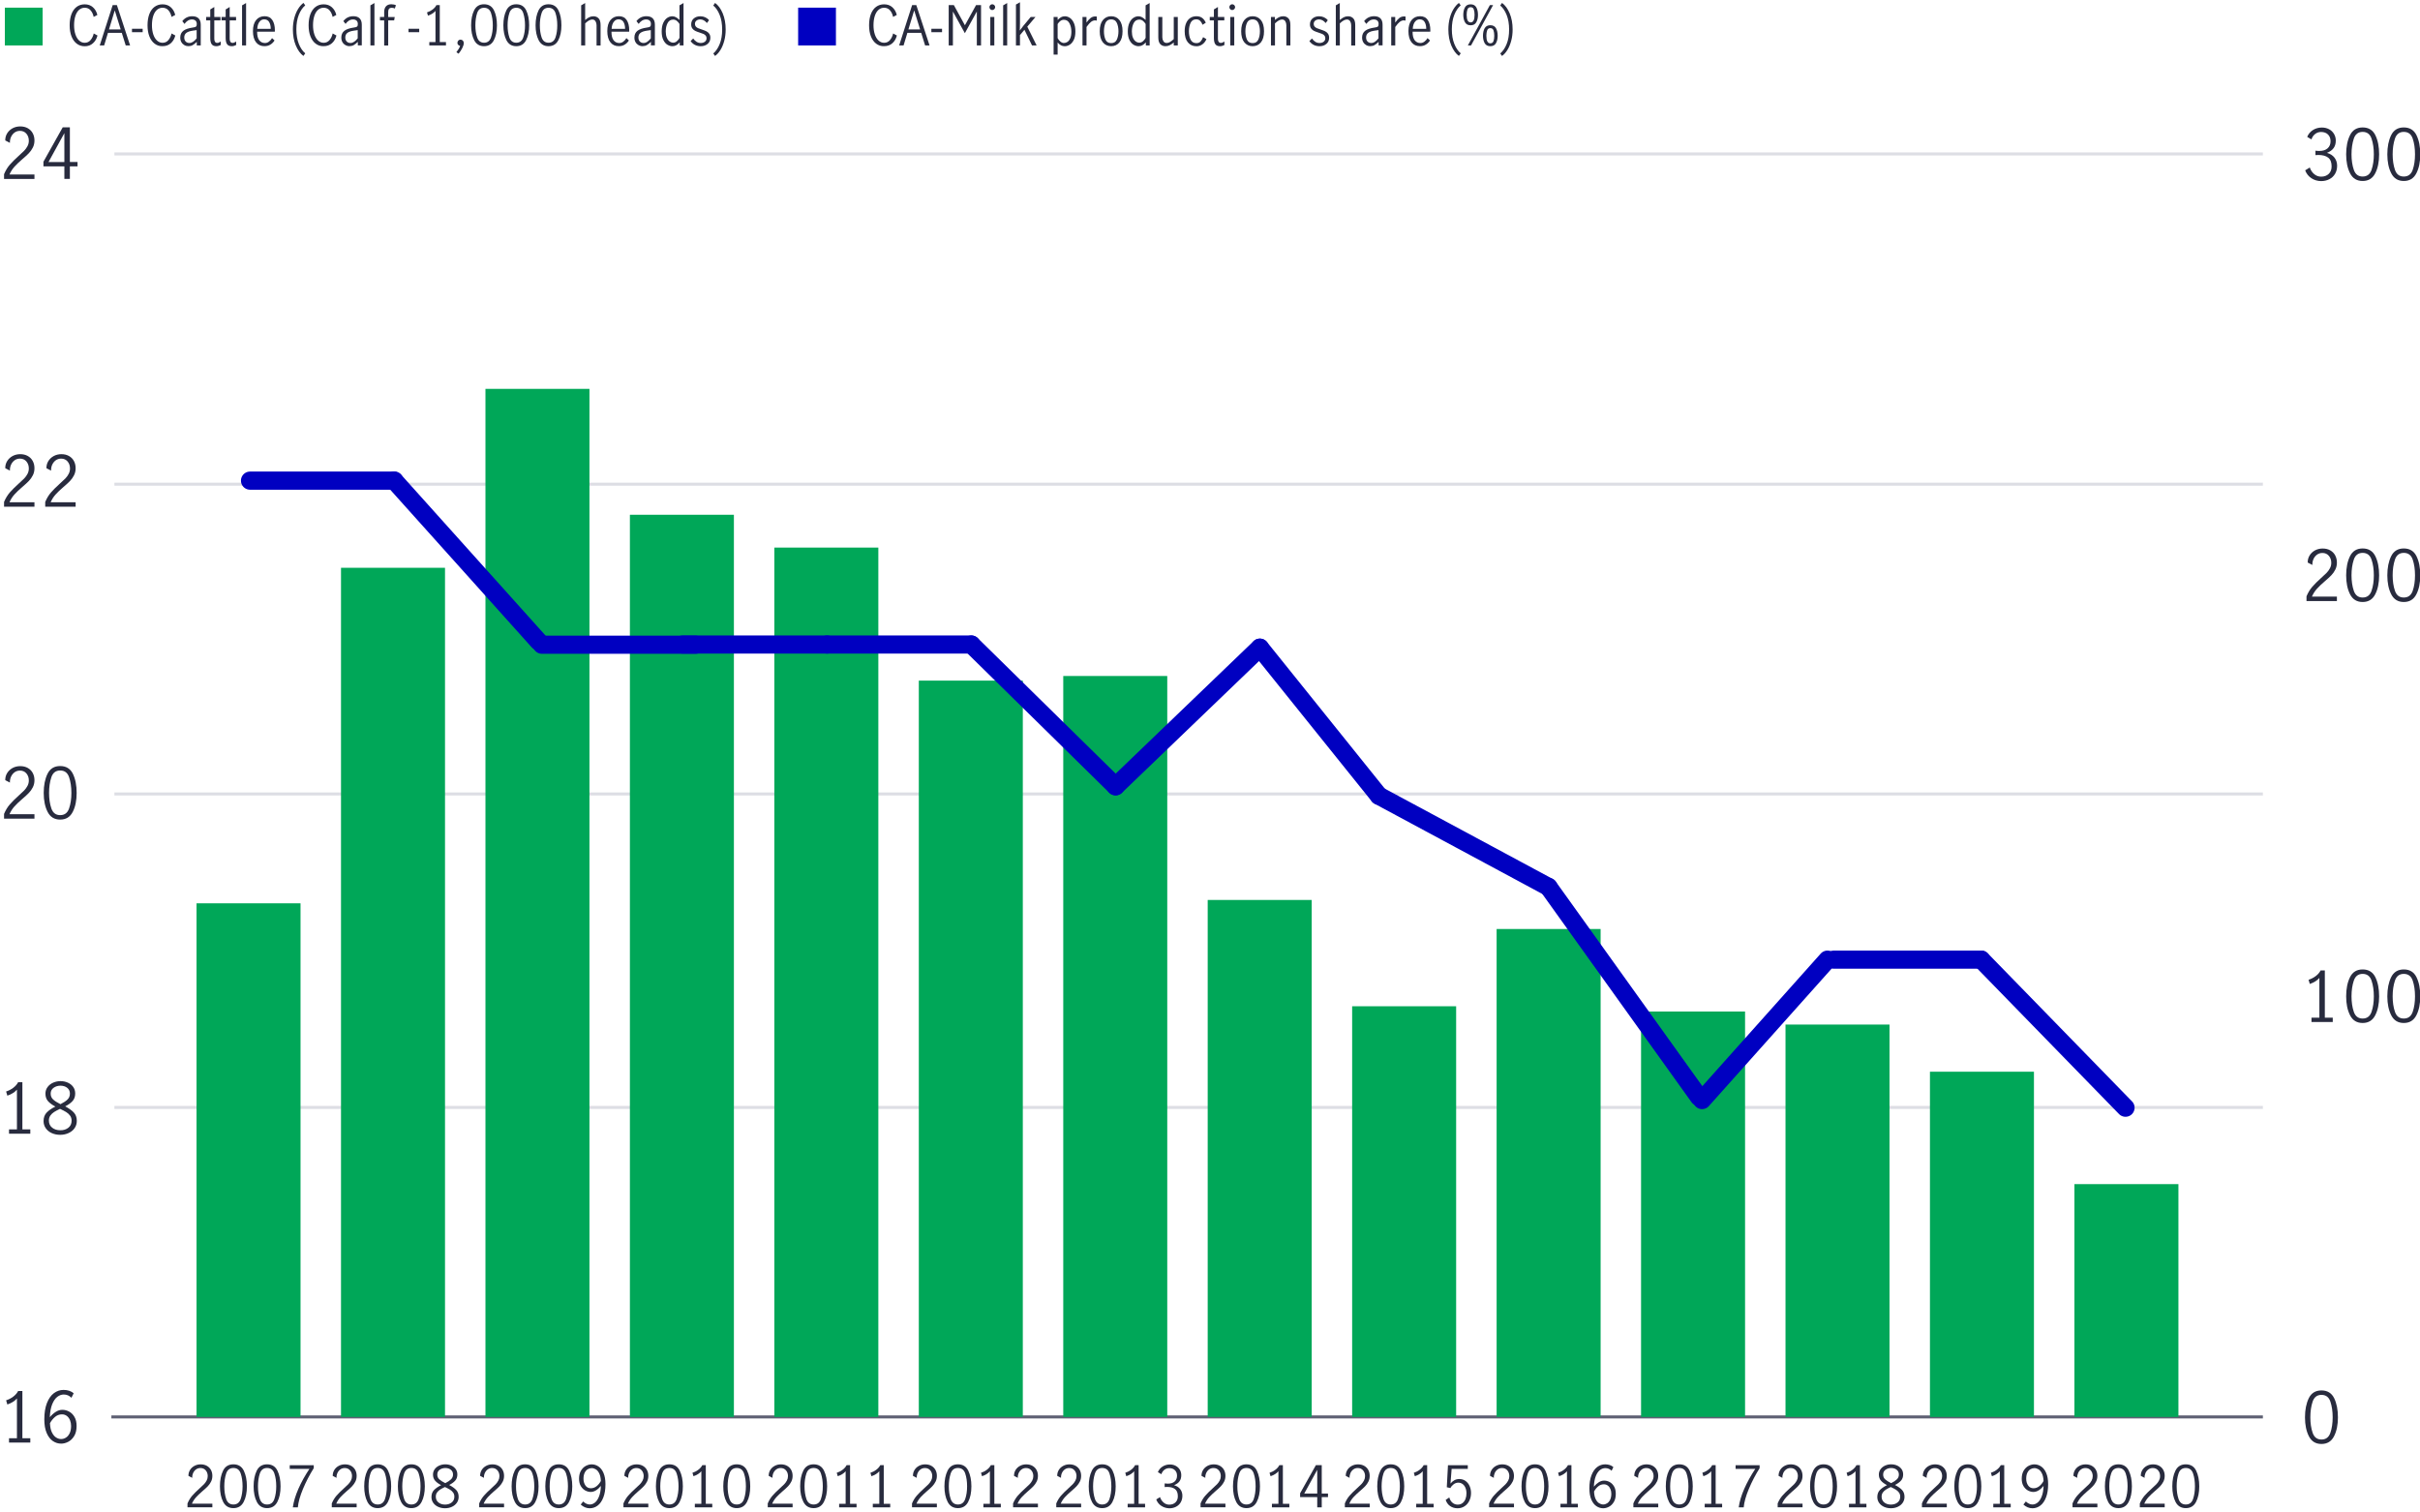 <?xml version="1.0" encoding="utf-8"?>
<!-- Generator: Adobe Illustrator 25.1.0, SVG Export Plug-In . SVG Version: 6.00 Build 0)  -->
<svg version="1.1" id="Layer_1" xmlns="http://www.w3.org/2000/svg" xmlns:xlink="http://www.w3.org/1999/xlink" x="0px" y="0px"
	 viewBox="0 0 800 500" style="enable-background:new 0 0 800 500;" xml:space="preserve">
<style type="text/css">
	.st0{fill:#00A758;}
	.st1{fill:#282B3E;}
	.st2{fill:#0000C1;}
	.st3{fill:none;stroke:#5E6073;stroke-miterlimit:10;}
	.st4{fill:none;}
	.st5{enable-background:new    ;}
	.st6{fill:none;stroke:#DDDEE4;stroke-miterlimit:10;}
	.st7{fill:none;stroke:#0000C1;stroke-width:6;stroke-linecap:round;stroke-miterlimit:10;}
</style>
<g>
	<g id="_x31_">
	</g>
	<g id="_x32_">
		<g>
			<g>
				<path class="st0" d="M14.09,15.02H1.6V2.53h12.49V15.02z"/>
				<path class="st1" d="M25.38,14.44c-0.75-0.56-1.33-1.37-1.74-2.41s-0.61-2.27-0.61-3.67c0-1.43,0.2-2.66,0.6-3.71
					c0.4-1.04,0.98-1.84,1.72-2.39C26.1,1.71,26.98,1.43,28,1.43c1.08,0,1.98,0.31,2.7,0.95c0.72,0.63,1.22,1.48,1.49,2.56
					l-1.22,0.65c-0.19-0.89-0.53-1.61-1.03-2.18C29.46,2.85,28.81,2.56,28,2.56c-0.7,0-1.31,0.23-1.84,0.68
					c-0.53,0.46-0.94,1.12-1.23,1.99s-0.44,1.91-0.44,3.12c0,1.14,0.15,2.15,0.44,3.02s0.71,1.56,1.24,2.04
					c0.53,0.49,1.14,0.73,1.83,0.73c0.79,0,1.44-0.3,1.94-0.89s0.85-1.32,1.05-2.19l1.24,0.68c-0.28,1.07-0.78,1.92-1.5,2.56
					C30,14.97,29.09,15.29,28,15.29C27.01,15.29,26.13,15.01,25.38,14.44z"/>
				<path class="st1" d="M41.56,15.02l-1.3-4.16h-4.57l-1.26,4.16h-1.46l4.28-13.34h1.39l4.37,13.34H41.56z M36.03,9.73h3.87
					L37.96,3.5h-0.04L36.03,9.73z"/>
				<path class="st1" d="M43.63,9.51h3.53v1.13h-3.53V9.51z"/>
				<path class="st1" d="M51.12,14.44c-0.75-0.56-1.33-1.37-1.74-2.41s-0.61-2.27-0.61-3.67c0-1.43,0.2-2.66,0.6-3.71
					c0.4-1.04,0.97-1.84,1.72-2.39s1.63-0.83,2.65-0.83c1.08,0,1.98,0.31,2.7,0.95c0.72,0.63,1.22,1.48,1.49,2.56l-1.22,0.65
					c-0.19-0.89-0.53-1.61-1.03-2.18c-0.49-0.56-1.14-0.85-1.94-0.85c-0.7,0-1.31,0.23-1.84,0.68c-0.53,0.46-0.94,1.12-1.23,1.99
					s-0.44,1.91-0.44,3.12c0,1.14,0.15,2.15,0.44,3.02s0.71,1.56,1.24,2.04c0.53,0.49,1.14,0.73,1.83,0.73
					c0.79,0,1.44-0.3,1.93-0.89s0.85-1.32,1.05-2.19l1.24,0.68c-0.28,1.07-0.78,1.92-1.5,2.56c-0.73,0.64-1.63,0.96-2.73,0.96
					C52.75,15.29,51.87,15.01,51.12,14.44z"/>
				<path class="st1" d="M60.97,14.93c-0.41-0.23-0.75-0.55-1-0.98c-0.25-0.43-0.38-0.93-0.38-1.52c0-0.98,0.34-1.73,1.01-2.25
					s1.73-0.88,3.17-1.08c0.52-0.06,0.86-0.17,1.03-0.32s0.25-0.43,0.25-0.85c0-0.49-0.14-0.86-0.43-1.12
					c-0.29-0.25-0.68-0.38-1.17-0.38s-0.95,0.14-1.38,0.41S61.29,7.48,61,7.91l-0.74-0.92c0.84-1.08,1.94-1.62,3.31-1.62
					c0.9,0,1.59,0.23,2.07,0.7s0.72,1.18,0.72,2.12v6.82h-1.31v-1.17c-0.47,0.47-0.91,0.82-1.32,1.06
					c-0.41,0.24-0.88,0.36-1.39,0.36C61.84,15.27,61.38,15.16,60.97,14.93z M63.89,13.77c0.41-0.29,0.79-0.66,1.12-1.11v-2.7h-0.04
					l-1.15,0.16c-1.02,0.14-1.76,0.39-2.22,0.75c-0.46,0.35-0.69,0.86-0.69,1.52c0,0.55,0.15,0.99,0.46,1.32
					c0.31,0.33,0.73,0.5,1.27,0.5C63.05,14.21,63.47,14.06,63.89,13.77z"/>
				<path class="st1" d="M69.99,14.63c-0.32-0.43-0.48-1.12-0.48-2.08V6.74h-1.37V5.62h1.37v-2.5l1.33-0.81v3.31h2.03v1.12h-2.03
					v6.07c0,0.91,0.33,1.37,0.99,1.37c0.35,0,0.73-0.16,1.13-0.47L73,14.84c-0.48,0.29-0.98,0.43-1.49,0.43
					C70.81,15.27,70.31,15.06,69.99,14.63z"/>
				<path class="st1" d="M75.08,14.63c-0.32-0.43-0.48-1.12-0.48-2.08V6.74h-1.37V5.62h1.37v-2.5l1.33-0.81v3.31h2.11v1.12h-2.11
					v6.07c0,0.91,0.33,1.37,0.99,1.37c0.35,0,0.73-0.16,1.13-0.47l0.04,1.13c-0.48,0.29-0.98,0.43-1.49,0.43
					C75.91,15.27,75.4,15.06,75.08,14.63z"/>
				<path class="st1" d="M80.02,1.77L81.35,1v14.02h-1.33V1.77z"/>
				<path class="st1" d="M84.65,13.99c-0.68-0.85-1.03-2.09-1.03-3.71c0-1.57,0.34-2.78,1.04-3.64c0.69-0.85,1.63-1.28,2.82-1.28
					c1.14,0,1.99,0.42,2.55,1.27c0.56,0.85,0.84,1.98,0.84,3.39c0,0.19-0.01,0.34-0.02,0.45H85c-0.01,1.27,0.22,2.21,0.69,2.83
					c0.47,0.61,1.11,0.92,1.9,0.92c0.47,0,0.91-0.15,1.32-0.46s0.75-0.69,1.02-1.16l0.83,0.77c-0.35,0.56-0.8,1.02-1.37,1.37
					c-0.56,0.35-1.22,0.52-1.96,0.52C86.26,15.27,85.33,14.85,84.65,13.99z M88.99,7.3c-0.35-0.6-0.89-0.9-1.64-0.9
					c-0.49,0-0.91,0.15-1.26,0.46s-0.61,0.7-0.77,1.18c-0.17,0.48-0.26,0.98-0.27,1.49h4.45C89.5,8.64,89.33,7.9,88.99,7.3z"/>
				<path class="st1" d="M97.79,15.04c-0.65-1.55-0.97-3.32-0.97-5.33c0-1.34,0.16-2.6,0.47-3.75c0.31-1.16,0.73-2.16,1.26-3.01
					s1.12-1.51,1.76-1.99l0.59,0.81c-0.88,0.74-1.58,1.79-2.12,3.14s-0.81,2.94-0.81,4.78c0,1.85,0.27,3.46,0.82,4.83
					s1.25,2.41,2.12,3.11l-0.61,0.86C99.27,17.74,98.44,16.59,97.79,15.04z"/>
				<path class="st1" d="M104.37,14.44c-0.75-0.56-1.33-1.37-1.74-2.41c-0.41-1.04-0.61-2.27-0.61-3.67c0-1.43,0.2-2.66,0.6-3.71
					c0.4-1.04,0.98-1.84,1.72-2.39s1.63-0.83,2.65-0.83c1.08,0,1.98,0.31,2.7,0.95c0.72,0.63,1.22,1.48,1.49,2.56l-1.22,0.65
					c-0.19-0.89-0.53-1.61-1.03-2.18c-0.49-0.56-1.14-0.85-1.94-0.85c-0.7,0-1.31,0.23-1.84,0.68c-0.53,0.46-0.94,1.12-1.23,1.99
					s-0.44,1.91-0.44,3.12c0,1.14,0.15,2.15,0.44,3.02s0.71,1.56,1.24,2.04c0.53,0.49,1.14,0.73,1.83,0.73
					c0.79,0,1.44-0.3,1.94-0.89s0.85-1.32,1.05-2.19l1.24,0.68c-0.28,1.07-0.78,1.92-1.5,2.56c-0.73,0.64-1.64,0.96-2.73,0.96
					C105.99,15.29,105.12,15.01,104.37,14.44z"/>
				<path class="st1" d="M114.21,14.93c-0.41-0.23-0.75-0.55-1-0.98c-0.25-0.43-0.38-0.93-0.38-1.52c0-0.98,0.34-1.73,1.01-2.25
					c0.67-0.52,1.73-0.88,3.17-1.08c0.52-0.06,0.86-0.17,1.03-0.32s0.25-0.43,0.25-0.85c0-0.49-0.14-0.86-0.43-1.12
					s-0.68-0.38-1.17-0.38s-0.95,0.14-1.38,0.41c-0.43,0.28-0.78,0.63-1.07,1.06l-0.74-0.92c0.84-1.08,1.94-1.62,3.31-1.62
					c0.9,0,1.59,0.23,2.07,0.7s0.72,1.18,0.72,2.12V15h-1.31v-1.17c-0.47,0.47-0.91,0.82-1.32,1.06c-0.41,0.24-0.88,0.36-1.4,0.36
					C115.08,15.27,114.63,15.16,114.21,14.93z M117.13,13.77c0.41-0.29,0.79-0.66,1.12-1.11v-2.7h-0.04l-1.15,0.16
					c-1.02,0.14-1.76,0.39-2.22,0.75c-0.46,0.35-0.69,0.86-0.69,1.52c0,0.55,0.15,0.99,0.46,1.32s0.73,0.5,1.27,0.5
					C116.3,14.21,116.71,14.06,117.13,13.77z"/>
				<path class="st1" d="M122.45,1.77L123.78,1v14.02h-1.33V1.77z"/>
				<path class="st1" d="M125.6,6.74V5.62h1.4V3.99c0-0.82,0.2-1.45,0.6-1.9s0.99-0.68,1.76-0.68c0.29,0,0.57,0.03,0.85,0.09
					c0.28,0.06,0.51,0.13,0.67,0.22l-0.36,1.1c-0.31-0.17-0.66-0.25-1.04-0.25c-0.77,0-1.15,0.46-1.15,1.37v1.69h2.16l-0.2,1.12
					h-1.96v8.28H127V6.74H125.6z"/>
				<path class="st1" d="M135.05,9.51h3.53v1.13h-3.53V9.51z"/>
				<path class="st1" d="M143.96,13.9V3.61c-0.56,0.67-1.39,1.19-2.48,1.57l-0.32-1.08c0.67-0.22,1.28-0.53,1.84-0.95
					c0.55-0.41,0.98-0.9,1.28-1.47h1.1V13.9h2.05v1.12h-5.51V13.9H143.96z"/>
				<path class="st1" d="M152.11,15.18c-0.25-0.06-0.47-0.18-0.64-0.35s-0.26-0.39-0.26-0.66c0-0.3,0.1-0.55,0.3-0.76
					s0.44-0.31,0.73-0.31c0.3,0,0.55,0.11,0.76,0.32s0.31,0.48,0.31,0.8c0,0.47-0.16,1.02-0.49,1.67c-0.32,0.64-0.73,1.26-1.21,1.86
					l-0.74-0.49C151.49,16.48,151.91,15.78,152.11,15.18z"/>
				<path class="st1" d="M156.76,13.29c-0.68-1.32-1.02-2.96-1.02-4.91c0-1.97,0.33-3.62,0.99-4.96s1.75-2.01,3.28-2.01
					c1.54,0,2.63,0.67,3.29,2.01s0.98,2.99,0.98,4.96c0,1.96-0.34,3.59-1.02,4.91c-0.68,1.32-1.76,1.98-3.25,1.98
					S157.44,14.61,156.76,13.29z M162.32,12.38c0.4-1.16,0.59-2.49,0.59-4c0-1.52-0.2-2.87-0.58-4.05
					c-0.39-1.18-1.16-1.76-2.31-1.76c-1.14,0-1.91,0.59-2.29,1.76c-0.39,1.18-0.58,2.53-0.58,4.05c0,1.51,0.2,2.85,0.59,4
					c0.4,1.16,1.16,1.74,2.29,1.74C161.15,14.12,161.92,13.54,162.32,12.38z"/>
				<path class="st1" d="M167.42,13.29c-0.68-1.32-1.02-2.96-1.02-4.91c0-1.97,0.33-3.62,0.99-4.96s1.75-2.01,3.28-2.01
					c1.54,0,2.63,0.67,3.28,2.01s0.98,2.99,0.98,4.96c0,1.96-0.34,3.59-1.02,4.91c-0.68,1.32-1.76,1.98-3.25,1.98
					C169.18,15.27,168.1,14.61,167.42,13.29z M172.97,12.38c0.4-1.16,0.59-2.49,0.59-4c0-1.52-0.2-2.87-0.58-4.05
					c-0.39-1.18-1.16-1.76-2.31-1.76c-1.14,0-1.91,0.59-2.29,1.76c-0.39,1.18-0.58,2.53-0.58,4.05c0,1.51,0.2,2.85,0.59,4
					c0.4,1.16,1.16,1.74,2.29,1.74C171.81,14.12,172.58,13.54,172.97,12.38z"/>
				<path class="st1" d="M178.07,13.29c-0.68-1.32-1.02-2.96-1.02-4.91c0-1.97,0.33-3.62,0.99-4.96s1.75-2.01,3.28-2.01
					c1.54,0,2.63,0.67,3.29,2.01s0.98,2.99,0.98,4.96c0,1.96-0.34,3.59-1.02,4.91c-0.68,1.32-1.76,1.98-3.25,1.98
					S178.75,14.61,178.07,13.29z M183.63,12.38c0.4-1.16,0.59-2.49,0.59-4c0-1.52-0.2-2.87-0.58-4.05
					c-0.39-1.18-1.16-1.76-2.31-1.76c-1.14,0-1.91,0.59-2.29,1.76c-0.39,1.18-0.58,2.53-0.58,4.05c0,1.51,0.2,2.85,0.59,4
					c0.4,1.16,1.16,1.74,2.29,1.74C182.46,14.12,183.23,13.54,183.63,12.38z"/>
				<path class="st1" d="M193.44,1v5.62c0.42-0.37,0.85-0.67,1.29-0.9c0.44-0.23,0.92-0.34,1.45-0.34c0.7,0,1.26,0.23,1.7,0.68
					s0.66,1.2,0.66,2.26v6.71h-1.33V8.34c0-0.49-0.12-0.93-0.35-1.31c-0.23-0.38-0.59-0.58-1.07-0.58c-0.67,0-1.45,0.43-2.34,1.28
					v7.29h-1.33V1.77L193.44,1z"/>
				<path class="st1" d="M201.79,13.99c-0.68-0.85-1.03-2.09-1.03-3.71c0-1.57,0.34-2.78,1.04-3.64c0.69-0.85,1.63-1.28,2.82-1.28
					c1.14,0,1.99,0.42,2.55,1.27s0.84,1.98,0.84,3.39c0,0.19-0.01,0.34-0.02,0.45h-5.85c-0.01,1.27,0.22,2.21,0.69,2.83
					c0.47,0.61,1.11,0.92,1.9,0.92c0.47,0,0.91-0.15,1.32-0.46s0.75-0.69,1.02-1.16l0.83,0.77c-0.35,0.56-0.8,1.02-1.37,1.37
					c-0.56,0.35-1.22,0.52-1.96,0.52C203.4,15.27,202.47,14.85,201.79,13.99z M206.13,7.3c-0.35-0.6-0.89-0.9-1.64-0.9
					c-0.49,0-0.91,0.15-1.26,0.46c-0.35,0.31-0.61,0.7-0.77,1.18c-0.17,0.48-0.26,0.98-0.27,1.49h4.45
					C206.64,8.64,206.47,7.9,206.13,7.3z"/>
				<path class="st1" d="M211.1,14.93c-0.41-0.23-0.75-0.55-1-0.98c-0.25-0.43-0.38-0.93-0.38-1.52c0-0.98,0.34-1.73,1.01-2.25
					s1.73-0.88,3.17-1.08c0.52-0.06,0.86-0.17,1.03-0.32s0.25-0.43,0.25-0.85c0-0.49-0.14-0.86-0.43-1.12s-0.68-0.38-1.17-0.38
					s-0.95,0.14-1.38,0.41c-0.43,0.28-0.78,0.63-1.07,1.06l-0.74-0.92c0.84-1.08,1.94-1.62,3.31-1.62c0.9,0,1.59,0.23,2.07,0.7
					c0.48,0.47,0.72,1.18,0.72,2.12V15h-1.31v-1.17c-0.47,0.47-0.91,0.82-1.32,1.06s-0.88,0.36-1.4,0.36
					C211.97,15.27,211.52,15.16,211.1,14.93z M214.02,13.77c0.41-0.29,0.79-0.66,1.12-1.11v-2.7h-0.04l-1.15,0.16
					c-1.02,0.14-1.76,0.39-2.22,0.75c-0.46,0.35-0.69,0.86-0.69,1.52c0,0.55,0.15,0.99,0.46,1.32s0.73,0.5,1.27,0.5
					C213.19,14.21,213.61,14.06,214.02,13.77z"/>
				<path class="st1" d="M220.65,14.8c-0.54-0.32-0.99-0.84-1.36-1.57c-0.37-0.73-0.55-1.67-0.55-2.83c0-1.14,0.17-2.09,0.52-2.84
					c0.35-0.76,0.79-1.31,1.33-1.66c0.54-0.35,1.09-0.52,1.66-0.52c0.43,0,0.84,0.11,1.23,0.33s0.77,0.52,1.14,0.89V1.77L225.96,1
					v14.02h-1.26v-1.01c-0.38,0.42-0.76,0.74-1.13,0.94c-0.37,0.21-0.8,0.32-1.3,0.32C221.73,15.27,221.19,15.11,220.65,14.8z
					 M223.74,13.64c0.38-0.32,0.67-0.7,0.89-1.12V7.93c-0.25-0.42-0.55-0.77-0.9-1.04c-0.35-0.27-0.74-0.41-1.19-0.41
					c-0.84,0-1.46,0.39-1.86,1.16s-0.6,1.7-0.6,2.76c0,0.8,0.12,1.49,0.35,2.04c0.23,0.56,0.54,0.98,0.92,1.25
					c0.38,0.28,0.78,0.41,1.2,0.41S223.36,13.96,223.74,13.64z"/>
				<path class="st1" d="M229.74,14.85c-0.56-0.28-1.04-0.71-1.44-1.27l0.86-0.86c0.29,0.44,0.65,0.8,1.08,1.08
					c0.43,0.28,0.91,0.41,1.42,0.41c0.54,0,0.99-0.14,1.36-0.42s0.55-0.67,0.55-1.18c0-0.35-0.1-0.64-0.3-0.86
					c-0.2-0.23-0.44-0.41-0.74-0.54c-0.29-0.13-0.69-0.28-1.2-0.43c-0.61-0.19-1.11-0.38-1.48-0.56c-0.38-0.18-0.7-0.44-0.96-0.79
					c-0.26-0.35-0.4-0.8-0.4-1.37c0-0.83,0.29-1.48,0.86-1.96c0.58-0.48,1.3-0.72,2.18-0.72c0.58,0,1.11,0.11,1.61,0.34
					s0.92,0.55,1.25,0.97l-0.7,0.92c-0.65-0.79-1.38-1.19-2.2-1.19c-0.5,0-0.92,0.13-1.26,0.4s-0.5,0.63-0.5,1.1
					c0,0.35,0.1,0.63,0.3,0.86s0.44,0.4,0.74,0.53s0.69,0.28,1.2,0.43c0.62,0.2,1.12,0.4,1.5,0.58s0.7,0.44,0.96,0.79
					c0.26,0.35,0.4,0.8,0.4,1.37c0,0.85-0.3,1.53-0.91,2.04s-1.38,0.76-2.31,0.76C230.93,15.27,230.31,15.13,229.74,14.85z"/>
				<path class="st1" d="M238.91,4.4c0.65,1.55,0.98,3.33,0.98,5.35c0,1.34-0.16,2.6-0.47,3.75c-0.31,1.16-0.73,2.16-1.26,3.02
					c-0.53,0.85-1.12,1.51-1.78,1.98l-0.58-0.83c0.88-0.75,1.58-1.79,2.12-3.13s0.81-2.93,0.81-4.77c0-1.85-0.27-3.46-0.82-4.83
					s-1.25-2.41-2.12-3.11l0.59-0.86C237.42,1.71,238.26,2.85,238.91,4.4z"/>
			</g>
			<g>
				<g>
					<path class="st2" d="M276.34,15.02h-12.49V2.53h12.49V15.02z"/>
					<path class="st1" d="M289.65,14.44c-0.75-0.56-1.33-1.37-1.74-2.41s-0.61-2.27-0.61-3.67c0-1.43,0.2-2.66,0.6-3.71
						c0.4-1.04,0.97-1.84,1.72-2.39s1.63-0.83,2.65-0.83c1.08,0,1.98,0.31,2.7,0.95c0.72,0.63,1.22,1.48,1.49,2.56l-1.22,0.65
						c-0.19-0.89-0.53-1.61-1.03-2.18c-0.49-0.56-1.14-0.85-1.94-0.85c-0.7,0-1.31,0.23-1.84,0.68c-0.53,0.46-0.94,1.12-1.23,1.99
						s-0.44,1.91-0.44,3.12c0,1.14,0.15,2.15,0.44,3.02c0.29,0.88,0.71,1.56,1.24,2.04c0.53,0.49,1.14,0.73,1.83,0.73
						c0.79,0,1.44-0.3,1.93-0.89c0.5-0.59,0.85-1.32,1.05-2.19l1.24,0.68c-0.28,1.07-0.78,1.92-1.5,2.56
						c-0.73,0.64-1.63,0.96-2.73,0.96C291.27,15.29,290.4,15.01,289.65,14.44z"/>
					<path class="st1" d="M305.82,15.02l-1.29-4.16h-4.57l-1.26,4.16h-1.46l4.29-13.34h1.38l4.38,13.34H305.82z M300.3,9.73h3.87
						l-1.94-6.23h-0.04L300.3,9.73z"/>
					<path class="st1" d="M307.89,9.51h3.53v1.13h-3.53V9.51z"/>
					<path class="st1" d="M313.63,1.68h1.69l3.64,6.64H319l3.67-6.64h1.64v13.34h-1.39V3.88h-0.04l-3.92,7.09l-3.91-7.09h-0.04
						v11.14h-1.39V1.68H313.63z"/>
					<path class="st1" d="M327.36,3.03c-0.19-0.19-0.28-0.41-0.28-0.67s0.09-0.49,0.28-0.67c0.19-0.19,0.41-0.28,0.66-0.28
						s0.47,0.09,0.67,0.28c0.19,0.19,0.29,0.41,0.29,0.67c0,0.25-0.1,0.47-0.29,0.67c-0.19,0.19-0.41,0.29-0.67,0.29
						S327.54,3.23,327.36,3.03z M327.37,5.62h1.33v9.4h-1.33V5.62z"/>
					<path class="st1" d="M331.62,1.77L332.95,1v14.02h-1.33L331.62,1.77L331.62,1.77z"/>
					<path class="st1" d="M341.16,15.02l-2.5-5.18l-1.48,1.76v3.42h-1.33V1.5l1.33-0.76v6.95c0,0.46-0.01,1.06-0.04,1.8l-0.02,0.58
						h0.02c0.56-0.77,0.95-1.28,1.15-1.53l2.43-2.92h1.58l-2.7,3.2l3.08,6.19h-1.52V15.02z"/>
					<path class="st1" d="M349.63,5.62V6.6c0.37-0.38,0.74-0.68,1.12-0.9c0.37-0.22,0.79-0.32,1.26-0.32c0.56,0,1.11,0.17,1.65,0.52
						c0.53,0.35,0.97,0.9,1.32,1.65s0.52,1.7,0.52,2.85c0,1.16-0.18,2.11-0.55,2.83c-0.37,0.73-0.82,1.25-1.35,1.57
						s-1.08,0.48-1.63,0.48c-0.88,0-1.66-0.41-2.34-1.24v4.01h-1.33V5.62H349.63z M352.87,13.85c0.37-0.24,0.68-0.64,0.93-1.2
						c0.25-0.56,0.37-1.29,0.37-2.19c0-1.06-0.21-1.97-0.62-2.75s-1.03-1.17-1.85-1.17c-0.42,0-0.81,0.13-1.17,0.4
						c-0.36,0.26-0.66,0.6-0.9,1.01v4.64c0.22,0.43,0.51,0.81,0.89,1.13s0.77,0.49,1.18,0.49S352.5,14.09,352.87,13.85z"/>
					<path class="st1" d="M359.17,5.62v1.84c0.48-0.68,0.94-1.19,1.39-1.53s0.96-0.5,1.55-0.5c0.16,0,0.31,0.02,0.47,0.05v1.33
						c-0.24-0.05-0.44-0.07-0.59-0.07c-0.46,0-0.9,0.17-1.33,0.5s-0.92,0.89-1.48,1.68v6.1h-1.33v-9.4
						C357.85,5.62,359.17,5.62,359.17,5.62z"/>
					<path class="st1" d="M364.58,13.99c-0.69-0.85-1.03-2.08-1.03-3.67c0-1.6,0.34-2.82,1.03-3.67s1.61-1.28,2.75-1.28
						c1.15,0,2.07,0.43,2.74,1.28c0.68,0.85,1.02,2.08,1.02,3.67c0,1.6-0.34,2.82-1.02,3.67s-1.59,1.28-2.74,1.28
						C366.19,15.27,365.27,14.85,364.58,13.99z M369.21,13.08c0.35-0.78,0.53-1.7,0.53-2.75c0-1.06-0.18-1.97-0.53-2.75
						s-0.98-1.17-1.88-1.17c-0.91,0-1.54,0.39-1.88,1.16s-0.51,1.7-0.51,2.76c0,1.07,0.17,1.99,0.51,2.76s0.97,1.16,1.88,1.16
						C368.23,14.25,368.85,13.86,369.21,13.08z"/>
					<path class="st1" d="M374.74,14.8c-0.54-0.32-0.99-0.84-1.36-1.57c-0.37-0.73-0.55-1.67-0.55-2.83c0-1.14,0.17-2.09,0.52-2.84
						c0.35-0.76,0.79-1.31,1.33-1.66c0.54-0.35,1.09-0.52,1.66-0.52c0.43,0,0.84,0.11,1.23,0.33s0.77,0.52,1.14,0.89V1.77L380.05,1
						v14.02h-1.26v-1.01c-0.38,0.42-0.76,0.74-1.13,0.94c-0.37,0.21-0.8,0.32-1.3,0.32C375.82,15.27,375.28,15.11,374.74,14.8z
						 M377.83,13.64c0.38-0.32,0.68-0.7,0.89-1.12V7.93c-0.25-0.42-0.55-0.77-0.9-1.04s-0.74-0.41-1.19-0.41
						c-0.84,0-1.46,0.39-1.86,1.16s-0.6,1.7-0.6,2.76c0,0.8,0.12,1.49,0.35,2.04c0.23,0.56,0.54,0.98,0.92,1.25
						c0.38,0.28,0.78,0.41,1.2,0.41S377.45,13.96,377.83,13.64z"/>
					<path class="st1" d="M383.57,14.6c-0.44-0.45-0.66-1.2-0.66-2.24V5.62h1.33v6.7c0,0.48,0.12,0.91,0.35,1.3
						c0.23,0.38,0.6,0.58,1.09,0.58c0.4,0,0.79-0.12,1.18-0.37c0.39-0.25,0.78-0.55,1.16-0.91v-7.3h1.33v9.4h-1.33v-0.97
						c-0.44,0.37-0.88,0.67-1.31,0.89s-0.91,0.33-1.44,0.33C384.58,15.27,384.01,15.05,383.57,14.6z"/>
					<path class="st1" d="M392.69,14.01c-0.71-0.85-1.06-2.08-1.06-3.69c0-1.06,0.16-1.96,0.49-2.7c0.32-0.74,0.78-1.3,1.36-1.68
						s1.26-0.57,2.03-0.57c0.78,0,1.42,0.19,1.91,0.56s0.89,0.9,1.19,1.58l-1.08,0.68c-0.18-0.52-0.44-0.94-0.77-1.29
						c-0.34-0.34-0.77-0.51-1.3-0.51c-0.89,0-1.52,0.39-1.88,1.17c-0.37,0.78-0.55,1.7-0.55,2.75c0,1.14,0.19,2.08,0.58,2.83
						c0.38,0.74,1.02,1.12,1.91,1.12c0.56,0,1.02-0.18,1.36-0.55s0.62-0.84,0.84-1.43l1.1,0.65c-0.3,0.71-0.74,1.28-1.32,1.71
						s-1.24,0.65-1.97,0.65C394.33,15.29,393.4,14.86,392.69,14.01z"/>
					<path class="st1" d="M401.77,14.63c-0.32-0.43-0.48-1.12-0.48-2.08V6.74h-1.37V5.62h1.37v-2.5l1.33-0.81v3.31h2.11v1.12h-2.11
						v6.07c0,0.91,0.33,1.37,0.99,1.37c0.35,0,0.73-0.16,1.13-0.47l0.04,1.13c-0.48,0.29-0.98,0.43-1.49,0.43
						C402.59,15.27,402.09,15.06,401.77,14.63z"/>
					<path class="st1" d="M406.68,3.03c-0.19-0.19-0.28-0.41-0.28-0.67s0.09-0.49,0.28-0.67c0.19-0.19,0.4-0.28,0.66-0.28
						s0.47,0.09,0.67,0.28c0.19,0.19,0.29,0.41,0.29,0.67c0,0.25-0.1,0.47-0.29,0.67c-0.19,0.19-0.41,0.29-0.67,0.29
						S406.87,3.23,406.68,3.03z M406.69,5.62h1.33v9.4h-1.33V5.62z"/>
					<path class="st1" d="M411.34,13.99c-0.69-0.85-1.03-2.08-1.03-3.67c0-1.6,0.34-2.82,1.03-3.67s1.6-1.28,2.75-1.28
						s2.07,0.43,2.75,1.28s1.02,2.08,1.02,3.67c0,1.6-0.34,2.82-1.02,3.67s-1.59,1.28-2.75,1.28
						C412.95,15.27,412.04,14.85,411.34,13.99z M415.97,13.08c0.35-0.78,0.53-1.7,0.53-2.75c0-1.06-0.18-1.97-0.53-2.75
						s-0.98-1.17-1.88-1.17c-0.91,0-1.54,0.39-1.88,1.16s-0.51,1.7-0.51,2.76c0,1.07,0.17,1.99,0.51,2.76s0.97,1.16,1.88,1.16
						C414.99,14.25,415.62,13.86,415.97,13.08z"/>
					<path class="st1" d="M421.47,5.62v0.99c0.42-0.37,0.85-0.67,1.29-0.9s0.92-0.34,1.45-0.34c0.7,0,1.26,0.23,1.7,0.68
						s0.66,1.2,0.66,2.26v6.71h-1.33V8.34c0-0.49-0.12-0.93-0.35-1.31s-0.59-0.58-1.07-0.58c-0.67,0-1.45,0.43-2.34,1.28v7.29h-1.33
						v-9.4C420.15,5.62,421.47,5.62,421.47,5.62z"/>
					<path class="st1" d="M434.29,14.85c-0.56-0.28-1.04-0.71-1.44-1.27l0.86-0.86c0.29,0.44,0.65,0.8,1.08,1.08
						s0.91,0.41,1.42,0.41c0.54,0,0.99-0.14,1.36-0.42s0.55-0.67,0.55-1.18c0-0.35-0.1-0.64-0.3-0.86c-0.2-0.23-0.44-0.41-0.74-0.54
						c-0.29-0.13-0.69-0.28-1.2-0.43c-0.61-0.19-1.11-0.38-1.48-0.56c-0.38-0.18-0.7-0.44-0.96-0.79c-0.26-0.35-0.4-0.8-0.4-1.37
						c0-0.83,0.29-1.48,0.86-1.96c0.58-0.48,1.3-0.72,2.18-0.72c0.58,0,1.11,0.11,1.61,0.34s0.92,0.55,1.25,0.97l-0.7,0.92
						c-0.65-0.79-1.38-1.19-2.2-1.19c-0.5,0-0.92,0.13-1.26,0.4s-0.5,0.63-0.5,1.1c0,0.35,0.1,0.63,0.3,0.86
						c0.2,0.22,0.44,0.4,0.74,0.53c0.29,0.13,0.69,0.28,1.2,0.43c0.62,0.2,1.12,0.4,1.5,0.58s0.7,0.44,0.96,0.79s0.4,0.8,0.4,1.37
						c0,0.85-0.3,1.53-0.91,2.04s-1.38,0.76-2.31,0.76C435.47,15.27,434.85,15.13,434.29,14.85z"/>
					<path class="st1" d="M442.91,1v5.62c0.42-0.37,0.85-0.67,1.29-0.9s0.92-0.34,1.45-0.34c0.7,0,1.26,0.23,1.7,0.68
						s0.66,1.2,0.66,2.26v6.71h-1.33V8.34c0-0.49-0.12-0.93-0.35-1.31s-0.59-0.58-1.07-0.58c-0.67,0-1.45,0.43-2.34,1.28v7.29h-1.33
						V1.77L442.91,1z"/>
					<path class="st1" d="M451.66,14.93c-0.41-0.23-0.75-0.55-1-0.98c-0.25-0.43-0.38-0.93-0.38-1.52c0-0.98,0.34-1.73,1.01-2.25
						s1.73-0.88,3.17-1.08c0.52-0.06,0.86-0.17,1.03-0.32s0.25-0.43,0.25-0.85c0-0.49-0.14-0.86-0.43-1.12
						c-0.29-0.25-0.68-0.38-1.17-0.38s-0.95,0.14-1.38,0.41s-0.78,0.63-1.07,1.06l-0.74-0.92c0.84-1.08,1.94-1.62,3.31-1.62
						c0.9,0,1.59,0.23,2.07,0.7s0.72,1.18,0.72,2.12V15h-1.31v-1.17c-0.47,0.47-0.91,0.82-1.32,1.06s-0.88,0.36-1.39,0.36
						C452.53,15.27,452.08,15.16,451.66,14.93z M454.58,13.77c0.41-0.29,0.79-0.66,1.12-1.11v-2.7h-0.04l-1.15,0.16
						c-1.02,0.14-1.76,0.39-2.22,0.75c-0.46,0.35-0.69,0.86-0.69,1.52c0,0.55,0.15,0.99,0.46,1.32s0.73,0.5,1.27,0.5
						C453.75,14.21,454.17,14.06,454.58,13.77z"/>
					<path class="st1" d="M461.23,5.62v1.84c0.48-0.68,0.94-1.19,1.39-1.53c0.44-0.34,0.96-0.5,1.55-0.5c0.16,0,0.31,0.02,0.47,0.05
						v1.33c-0.24-0.05-0.44-0.07-0.59-0.07c-0.46,0-0.9,0.17-1.33,0.5s-0.92,0.89-1.48,1.68v6.1h-1.33v-9.4
						C459.91,5.62,461.23,5.62,461.23,5.62z"/>
					<path class="st1" d="M466.63,13.99c-0.68-0.85-1.03-2.09-1.03-3.71c0-1.57,0.34-2.78,1.03-3.64c0.69-0.85,1.63-1.28,2.82-1.28
						c1.14,0,1.99,0.42,2.55,1.27s0.84,1.98,0.84,3.39c0,0.19-0.01,0.34-0.02,0.45h-5.85c-0.01,1.27,0.22,2.21,0.69,2.83
						c0.47,0.61,1.11,0.92,1.9,0.92c0.47,0,0.91-0.15,1.32-0.46s0.75-0.69,1.02-1.16l0.83,0.77c-0.35,0.56-0.8,1.02-1.37,1.37
						c-0.56,0.35-1.22,0.52-1.96,0.52C468.24,15.27,467.31,14.85,466.63,13.99z M470.97,7.3c-0.35-0.6-0.89-0.9-1.64-0.9
						c-0.49,0-0.91,0.15-1.26,0.46s-0.61,0.7-0.77,1.18c-0.17,0.48-0.26,0.98-0.27,1.49h4.45C471.48,8.64,471.32,7.9,470.97,7.3z"/>
					<path class="st1" d="M479.77,15.04c-0.65-1.55-0.97-3.32-0.97-5.33c0-1.34,0.16-2.6,0.47-3.75c0.31-1.16,0.73-2.16,1.26-3.01
						s1.12-1.51,1.76-1.99l0.59,0.81c-0.88,0.74-1.58,1.79-2.12,3.14s-0.81,2.94-0.81,4.78c0,1.85,0.27,3.46,0.82,4.83
						s1.25,2.41,2.12,3.11l-0.61,0.86C481.25,17.74,480.42,16.59,479.77,15.04z"/>
					<path class="st1" d="M484.29,7.36c-0.37-0.67-0.56-1.48-0.56-2.44c0-0.98,0.18-1.81,0.55-2.48s0.99-1.01,1.88-1.01
						s1.51,0.34,1.88,1.01s0.55,1.5,0.55,2.48c0,0.96-0.19,1.77-0.56,2.44s-1,1-1.87,1S484.66,8.03,484.29,7.36z M487.46,4.92
						c0-0.73-0.09-1.34-0.26-1.82s-0.52-0.72-1.04-0.72s-0.86,0.24-1.04,0.72c-0.18,0.48-0.27,1.09-0.27,1.82
						c0,1.66,0.44,2.48,1.31,2.48C487.02,7.41,487.46,6.58,487.46,4.92z M492.53,1.68h1.06l-7.29,13.34h-1.06L492.53,1.68z
						 M490.8,14.27c-0.37-0.67-0.56-1.48-0.56-2.44c0-0.98,0.18-1.81,0.55-2.48s0.99-1.01,1.88-1.01s1.52,0.34,1.88,1.01
						c0.37,0.67,0.55,1.5,0.55,2.48c0,0.96-0.19,1.77-0.56,2.44s-1,1-1.87,1S491.18,14.94,490.8,14.27z M493.71,13.61
						c0.17-0.47,0.26-1.06,0.26-1.77c0-0.73-0.09-1.34-0.26-1.82s-0.52-0.72-1.04-0.72s-0.86,0.24-1.04,0.73
						c-0.18,0.49-0.27,1.09-0.27,1.81c0,1.66,0.44,2.48,1.31,2.48C493.19,14.32,493.54,14.08,493.71,13.61z"/>
					<path class="st1" d="M499.06,4.4c0.65,1.55,0.98,3.33,0.98,5.35c0,1.34-0.16,2.6-0.47,3.75c-0.31,1.16-0.73,2.16-1.26,3.02
						c-0.53,0.85-1.12,1.51-1.78,1.98l-0.58-0.83c0.88-0.75,1.58-1.79,2.12-3.13s0.81-2.93,0.81-4.77c0-1.85-0.27-3.46-0.82-4.83
						s-1.25-2.41-2.12-3.11l0.59-0.86C497.57,1.71,498.4,2.85,499.06,4.4z"/>
				</g>
			</g>
			<g>
				<g>
					<g>
						<line class="st3" x1="36.82" y1="468.41" x2="748.06" y2="468.41"/>
						<g>
							<g>
								<line class="st4" x1="63.19" y1="468.41" x2="63.19" y2="457.98"/>
								<line class="st4" x1="110.95" y1="468.41" x2="110.95" y2="457.98"/>
								<line class="st4" x1="158.7" y1="468.41" x2="158.7" y2="457.98"/>
								<line class="st4" x1="206.45" y1="468.41" x2="206.45" y2="457.98"/>
								<line class="st4" x1="254.2" y1="468.41" x2="254.2" y2="457.98"/>
								<line class="st4" x1="301.96" y1="468.41" x2="301.96" y2="457.98"/>
								<line class="st4" x1="349.71" y1="468.41" x2="349.71" y2="457.98"/>
								<line class="st4" x1="397.46" y1="468.41" x2="397.46" y2="457.98"/>
								<line class="st4" x1="445.21" y1="468.41" x2="445.21" y2="457.98"/>
								<line class="st4" x1="492.96" y1="468.41" x2="492.96" y2="457.98"/>
								<line class="st4" x1="540.72" y1="468.41" x2="540.72" y2="457.98"/>
								<line class="st4" x1="588.47" y1="468.41" x2="588.47" y2="457.98"/>
								<line class="st4" x1="636.22" y1="468.41" x2="636.22" y2="457.98"/>
								<line class="st4" x1="683.97" y1="468.41" x2="683.97" y2="457.98"/>
								<line class="st4" x1="731.73" y1="468.41" x2="731.73" y2="457.98"/>
							</g>
						</g>
					</g>
					<g>
						<g>
							<g class="st5">
								<path class="st1" d="M763.28,474.82c-0.87-1.69-1.3-3.78-1.3-6.28c0-2.51,0.42-4.62,1.26-6.33
									c0.84-1.71,2.24-2.56,4.18-2.56c1.96,0,3.36,0.86,4.2,2.56c0.83,1.71,1.25,3.82,1.25,6.33c0,2.5-0.43,4.59-1.3,6.28
									c-0.87,1.69-2.25,2.53-4.15,2.53C765.53,477.35,764.14,476.51,763.28,474.82z M770.37,473.66c0.51-1.48,0.76-3.18,0.76-5.12
									c0-1.95-0.25-3.67-0.75-5.17c-0.5-1.5-1.48-2.25-2.95-2.25c-1.46,0-2.43,0.75-2.93,2.25c-0.5,1.5-0.75,3.23-0.75,5.17
									c0,1.93,0.25,3.64,0.76,5.12c0.51,1.48,1.48,2.22,2.92,2.22C768.88,475.88,769.86,475.14,770.37,473.66z"/>
							</g>
							<g class="st5">
								<path class="st1" d="M766.74,336.43v-13.15c-0.72,0.86-1.78,1.52-3.17,2l-0.41-1.38c0.86-0.28,1.64-0.68,2.35-1.21
									c0.71-0.53,1.25-1.15,1.63-1.87h1.4v15.61h2.62v1.43h-7.03v-1.43H766.74z"/>
								<path class="st1" d="M776.89,335.65c-0.87-1.69-1.3-3.78-1.3-6.28c0-2.51,0.42-4.62,1.27-6.33
									c0.84-1.71,2.24-2.56,4.18-2.56c1.96,0,3.36,0.86,4.2,2.56c0.84,1.71,1.25,3.82,1.25,6.33c0,2.5-0.43,4.59-1.3,6.28
									c-0.87,1.69-2.25,2.53-4.15,2.53S777.75,337.34,776.89,335.65z M783.98,334.49c0.51-1.48,0.76-3.18,0.76-5.12
									c0-1.95-0.25-3.67-0.75-5.17c-0.5-1.5-1.48-2.25-2.95-2.25c-1.46,0-2.43,0.75-2.93,2.25c-0.5,1.5-0.75,3.23-0.75,5.17
									c0,1.93,0.25,3.64,0.76,5.12c0.51,1.48,1.48,2.22,2.92,2.22C782.49,336.71,783.47,335.97,783.98,334.49z"/>
								<path class="st1" d="M790.5,335.65c-0.87-1.69-1.3-3.78-1.3-6.28c0-2.51,0.42-4.62,1.26-6.33c0.84-1.71,2.24-2.56,4.18-2.56
									c1.96,0,3.36,0.86,4.2,2.56c0.84,1.71,1.25,3.82,1.25,6.33c0,2.5-0.43,4.59-1.3,6.28c-0.87,1.69-2.25,2.53-4.15,2.53
									S791.36,337.34,790.5,335.65z M797.59,334.49c0.51-1.48,0.76-3.18,0.76-5.12c0-1.95-0.25-3.67-0.75-5.17
									c-0.5-1.5-1.48-2.25-2.96-2.25c-1.46,0-2.43,0.75-2.93,2.25c-0.5,1.5-0.75,3.23-0.75,5.17c0,1.93,0.25,3.64,0.76,5.12
									c0.51,1.48,1.48,2.22,2.92,2.22C796.1,336.71,797.08,335.97,797.59,334.49z"/>
							</g>
							<g class="st5">
								<path class="st1" d="M764.38,193.99c0.76-0.87,1.73-1.84,2.91-2.9c0.78-0.69,1.39-1.26,1.84-1.72
									c0.44-0.46,0.81-0.97,1.1-1.52c0.29-0.55,0.44-1.15,0.44-1.79c0-0.92-0.27-1.69-0.8-2.32c-0.54-0.63-1.25-0.94-2.14-0.94
									c-0.68,0-1.27,0.19-1.78,0.56c-0.51,0.38-0.91,0.87-1.17,1.47s-0.39,1.25-0.36,1.94l-1.54-0.8
									c-0.02-0.86,0.19-1.64,0.62-2.34c0.43-0.71,1.02-1.26,1.78-1.68c0.76-0.41,1.61-0.62,2.54-0.62c0.96,0,1.8,0.2,2.52,0.61
									c0.71,0.41,1.26,0.96,1.63,1.67s0.56,1.49,0.56,2.37c0,0.86-0.18,1.64-0.53,2.33s-0.79,1.32-1.31,1.86s-1.23,1.2-2.14,1.97
									c-1.09,0.93-1.97,1.77-2.64,2.52c-0.67,0.74-1.22,1.6-1.63,2.56h8.25v1.47h-10.05v-1.56
									C762.99,195.91,763.62,194.87,764.38,193.99z"/>
								<path class="st1" d="M776.89,196.48c-0.87-1.69-1.3-3.78-1.3-6.28c0-2.51,0.42-4.62,1.27-6.33
									c0.84-1.71,2.24-2.56,4.18-2.56c1.96,0,3.36,0.86,4.2,2.56c0.84,1.71,1.25,3.82,1.25,6.33c0,2.5-0.43,4.59-1.3,6.28
									c-0.87,1.69-2.25,2.53-4.15,2.53S777.75,198.16,776.89,196.48z M783.98,195.31c0.51-1.48,0.76-3.18,0.76-5.12
									c0-1.95-0.25-3.67-0.75-5.17c-0.5-1.5-1.48-2.25-2.95-2.25c-1.46,0-2.43,0.75-2.93,2.25c-0.5,1.5-0.75,3.23-0.75,5.17
									c0,1.93,0.25,3.64,0.76,5.12c0.51,1.48,1.48,2.22,2.92,2.22C782.49,197.53,783.47,196.79,783.98,195.31z"/>
								<path class="st1" d="M790.5,196.48c-0.87-1.69-1.3-3.78-1.3-6.28c0-2.51,0.42-4.62,1.26-6.33c0.84-1.71,2.24-2.56,4.18-2.56
									c1.96,0,3.36,0.86,4.2,2.56c0.84,1.71,1.25,3.82,1.25,6.33c0,2.5-0.43,4.59-1.3,6.28c-0.87,1.69-2.25,2.53-4.15,2.53
									S791.36,198.16,790.5,196.48z M797.59,195.31c0.51-1.48,0.76-3.18,0.76-5.12c0-1.95-0.25-3.67-0.75-5.17
									c-0.5-1.5-1.48-2.25-2.96-2.25c-1.46,0-2.43,0.75-2.93,2.25c-0.5,1.5-0.75,3.23-0.75,5.17c0,1.93,0.25,3.64,0.76,5.12
									c0.51,1.48,1.48,2.22,2.92,2.22C796.1,197.53,797.08,196.79,797.59,195.31z"/>
							</g>
							<g class="st5">
								<path class="st1" d="M764.09,58.91c-0.95-0.63-1.63-1.49-2.05-2.6l1.52-0.94c0.31,0.89,0.79,1.62,1.46,2.18
									s1.43,0.85,2.29,0.85c1.04,0,1.88-0.31,2.52-0.92c0.63-0.61,0.95-1.44,0.95-2.48c0-1.35-0.38-2.31-1.15-2.9
									c-0.77-0.58-1.84-0.87-3.22-0.87c-0.41,0-0.74,0.02-0.97,0.05v-1.47c0.37,0.06,0.78,0.09,1.24,0.09
									c1.21,0,2.14-0.29,2.78-0.87c0.64-0.58,0.97-1.36,0.97-2.34c0-0.93-0.29-1.68-0.85-2.23s-1.33-0.83-2.28-0.83
									c-0.77,0-1.44,0.23-2.01,0.7c-0.58,0.47-0.96,1.05-1.16,1.76l-1.42-0.83c0.37-0.93,0.99-1.69,1.86-2.25
									c0.87-0.57,1.88-0.85,3.01-0.85c0.87,0,1.66,0.19,2.36,0.56s1.24,0.89,1.63,1.55c0.39,0.66,0.59,1.39,0.59,2.21
									c0,0.97-0.23,1.78-0.69,2.44c-0.46,0.66-1.2,1.2-2.23,1.61c1.09,0.31,1.92,0.84,2.5,1.6c0.57,0.76,0.86,1.64,0.86,2.66
									c0,1.03-0.23,1.92-0.69,2.69s-1.09,1.36-1.9,1.77c-0.8,0.41-1.71,0.62-2.72,0.62C766.11,59.85,765.04,59.54,764.09,58.91z"
									/>
								<path class="st1" d="M776.89,57.3c-0.87-1.69-1.3-3.78-1.3-6.28c0-2.51,0.42-4.62,1.27-6.33c0.84-1.71,2.24-2.56,4.18-2.56
									c1.96,0,3.36,0.86,4.2,2.56c0.84,1.71,1.25,3.82,1.25,6.33c0,2.5-0.43,4.59-1.3,6.28c-0.87,1.69-2.25,2.53-4.15,2.53
									S777.75,58.99,776.89,57.3z M783.98,56.14c0.51-1.48,0.76-3.18,0.76-5.12c0-1.95-0.25-3.67-0.75-5.17
									c-0.5-1.5-1.48-2.25-2.95-2.25c-1.46,0-2.43,0.75-2.93,2.25c-0.5,1.5-0.75,3.23-0.75,5.17c0,1.93,0.25,3.64,0.76,5.12
									c0.51,1.48,1.48,2.22,2.92,2.22C782.49,58.36,783.47,57.62,783.98,56.14z"/>
								<path class="st1" d="M790.5,57.3c-0.87-1.69-1.3-3.78-1.3-6.28c0-2.51,0.42-4.62,1.26-6.33c0.84-1.71,2.24-2.56,4.18-2.56
									c1.96,0,3.36,0.86,4.2,2.56c0.84,1.71,1.25,3.82,1.25,6.33c0,2.5-0.43,4.59-1.3,6.28c-0.87,1.69-2.25,2.53-4.15,2.53
									S791.36,58.99,790.5,57.3z M797.59,56.14c0.51-1.48,0.76-3.18,0.76-5.12c0-1.95-0.25-3.67-0.75-5.17
									c-0.5-1.5-1.48-2.25-2.96-2.25c-1.46,0-2.43,0.75-2.93,2.25c-0.5,1.5-0.75,3.23-0.75,5.17c0,1.93,0.25,3.64,0.76,5.12
									c0.51,1.48,1.48,2.22,2.92,2.22C796.1,58.36,797.08,57.62,797.59,56.14z"/>
							</g>
						</g>
						<line class="st4" x1="731.73" y1="468.41" x2="731.73" y2="50.89"/>
						<g>
							<g>
								<line class="st4" x1="731.73" y1="468.41" x2="715.01" y2="468.41"/>
								<line class="st6" x1="748.06" y1="262.47" x2="37.82" y2="262.47"/>
								<line class="st6" x1="748.06" y1="366.1" x2="37.82" y2="366.1"/>
								<line class="st6" x1="748.06" y1="160.06" x2="37.82" y2="160.06"/>
								<line class="st6" x1="748.06" y1="50.89" x2="37.82" y2="50.89"/>
							</g>
						</g>
					</g>
					<g>
						<g>
							<g>
								<rect x="64.97" y="298.62" class="st0" width="34.38" height="169.79"/>
								<rect x="112.73" y="187.7" class="st0" width="34.38" height="280.71"/>
								<rect x="160.48" y="128.55" class="st0" width="34.38" height="339.86"/>
								<rect x="208.23" y="170.17" class="st0" width="34.38" height="298.25"/>
								<rect x="255.98" y="181.02" class="st0" width="34.38" height="287.39"/>
								<rect x="303.74" y="225" class="st0" width="34.38" height="243.41"/>
								<rect x="351.49" y="223.47" class="st0" width="34.38" height="244.94"/>
								<rect x="399.24" y="297.51" class="st0" width="34.38" height="170.9"/>
								<rect x="446.99" y="332.65" class="st0" width="34.38" height="135.76"/>
								<rect x="494.75" y="307.11" class="st0" width="34.38" height="161.3"/>
								<rect x="542.5" y="334.39" class="st0" width="34.38" height="134.02"/>
								<rect x="590.25" y="338.7" class="st0" width="34.38" height="129.71"/>
								<rect x="638" y="354.29" class="st0" width="34.38" height="114.12"/>
								<rect x="685.76" y="391.45" class="st0" width="34.38" height="76.96"/>
							</g>
						</g>
					</g>
				</g>
				<g>
					<g>
						<line class="st4" x1="63.7" y1="468.27" x2="731.4" y2="468.27"/>
						<g>
							<g>
								<line class="st4" x1="63.7" y1="468.27" x2="63.7" y2="457.85"/>
								<line class="st4" x1="111.4" y1="468.27" x2="111.4" y2="457.85"/>
								<line class="st4" x1="159.09" y1="468.27" x2="159.09" y2="457.85"/>
								<line class="st4" x1="206.78" y1="468.27" x2="206.78" y2="457.85"/>
								<line class="st4" x1="254.47" y1="468.27" x2="254.47" y2="457.85"/>
								<line class="st4" x1="302.17" y1="468.27" x2="302.17" y2="457.85"/>
								<line class="st4" x1="349.86" y1="468.27" x2="349.86" y2="457.85"/>
								<line class="st4" x1="397.55" y1="468.27" x2="397.55" y2="457.85"/>
								<line class="st4" x1="445.24" y1="468.27" x2="445.24" y2="457.85"/>
								<line class="st4" x1="492.94" y1="468.27" x2="492.94" y2="457.85"/>
								<line class="st4" x1="540.63" y1="468.27" x2="540.63" y2="457.85"/>
								<line class="st4" x1="588.32" y1="468.27" x2="588.32" y2="457.85"/>
								<line class="st4" x1="636.01" y1="468.27" x2="636.01" y2="457.85"/>
								<line class="st4" x1="683.71" y1="468.27" x2="683.71" y2="457.85"/>
								<line class="st4" x1="731.4" y1="442.55" x2="731.4" y2="432.13"/>
							</g>
						</g>
					</g>
					<g>
						<g>
							<g class="st5">
								<path class="st1" d="M5.6,475.45V462.3c-0.72,0.86-1.78,1.52-3.17,2l-0.41-1.38c0.86-0.28,1.64-0.68,2.35-1.21
									c0.7-0.53,1.25-1.15,1.63-1.87h1.4v15.61h2.62v1.43H2.98v-1.43H5.6z"/>
								<path class="st1" d="M17.48,476.39c-0.84-0.57-1.53-1.45-2.05-2.66c-0.52-1.2-0.78-2.71-0.78-4.52
									c0-2.1,0.28-3.88,0.85-5.35c0.57-1.46,1.33-2.56,2.3-3.29c0.97-0.73,2.04-1.09,3.22-1.09c0.66,0,1.28,0.09,1.85,0.28
									s1.07,0.47,1.48,0.85l-0.74,1.47c-0.69-0.72-1.54-1.08-2.55-1.08c-0.72,0-1.42,0.25-2.09,0.75s-1.24,1.31-1.7,2.43
									c-0.46,1.12-0.73,2.56-0.8,4.32c0.63-0.75,1.29-1.34,1.99-1.78c0.7-0.44,1.41-0.66,2.15-0.66c0.78,0,1.53,0.2,2.25,0.59
									c0.72,0.39,1.31,0.98,1.77,1.78s0.69,1.79,0.69,2.97c0,1.35-0.27,2.46-0.8,3.33c-0.54,0.87-1.2,1.51-1.98,1.91
									s-1.56,0.6-2.32,0.6C19.24,477.24,18.33,476.96,17.48,476.39z M21.78,475.26c0.51-0.31,0.92-0.79,1.24-1.44
									s0.48-1.47,0.48-2.45c0-0.64-0.12-1.26-0.34-1.84c-0.23-0.58-0.58-1.06-1.03-1.42c-0.46-0.37-1.01-0.55-1.66-0.55
									c-0.84,0-1.6,0.28-2.26,0.83c-0.67,0.55-1.23,1.25-1.69,2.09c0.05,1.27,0.26,2.3,0.66,3.08c0.39,0.78,0.86,1.34,1.4,1.67
									c0.54,0.33,1.08,0.49,1.62,0.49C20.75,475.72,21.28,475.57,21.78,475.26z"/>
							</g>
							<g class="st5">
								<path class="st1" d="M5.6,373.36v-13.15c-0.72,0.86-1.78,1.52-3.17,2l-0.41-1.38c0.86-0.28,1.64-0.68,2.35-1.21
									c0.7-0.53,1.25-1.15,1.63-1.87h1.4v15.61h2.62v1.43H2.98v-1.43H5.6z"/>
								<path class="st1" d="M24.38,367.75c0.67,0.71,1.01,1.63,1.01,2.78c0,0.9-0.24,1.71-0.72,2.4c-0.48,0.7-1.15,1.24-1.99,1.63
									c-0.84,0.39-1.78,0.59-2.8,0.59c-1,0-1.91-0.19-2.75-0.56s-1.5-0.91-1.99-1.6c-0.49-0.69-0.74-1.48-0.74-2.37
									c0-1.17,0.34-2.1,1.02-2.82c0.68-0.71,1.64-1.38,2.89-1.99c-1.04-0.54-1.85-1.13-2.43-1.78s-0.86-1.48-0.86-2.49
									c0-0.81,0.23-1.54,0.7-2.17c0.47-0.64,1.08-1.12,1.85-1.46c0.77-0.34,1.58-0.51,2.44-0.51c0.87,0,1.68,0.17,2.41,0.5
									c0.74,0.33,1.33,0.8,1.77,1.41c0.44,0.61,0.67,1.34,0.67,2.18c0,1.01-0.29,1.84-0.87,2.49c-0.58,0.65-1.4,1.24-2.44,1.76
									C22.76,366.38,23.71,367.05,24.38,367.75z M22.59,372.82c0.72-0.56,1.08-1.34,1.08-2.36c0-0.64-0.17-1.2-0.51-1.66
									c-0.34-0.46-0.76-0.85-1.28-1.17c-0.51-0.32-1.19-0.67-2.03-1.06c-0.8,0.37-1.45,0.71-1.95,1.03
									c-0.51,0.32-0.92,0.72-1.25,1.18c-0.33,0.47-0.49,1.02-0.49,1.64c0,1.01,0.36,1.8,1.08,2.37c0.72,0.57,1.62,0.85,2.69,0.85
									C20.98,373.66,21.87,373.38,22.59,372.82z M17.58,363.48c0.55,0.51,1.36,1.02,2.41,1.54c1.01-0.51,1.79-1.02,2.32-1.54
									c0.54-0.52,0.8-1.17,0.8-1.95c0-0.8-0.29-1.43-0.88-1.91c-0.59-0.47-1.34-0.71-2.24-0.71c-0.86,0-1.61,0.23-2.26,0.69
									s-0.98,1.1-0.98,1.93C16.75,362.32,17.02,362.97,17.58,363.48z"/>
							</g>
							<g class="st5">
								<path class="st1" d="M3.24,265.93c0.76-0.87,1.73-1.84,2.91-2.9c0.78-0.69,1.39-1.26,1.84-1.72
									c0.44-0.46,0.81-0.97,1.1-1.52c0.29-0.55,0.44-1.15,0.44-1.79c0-0.92-0.27-1.69-0.8-2.32c-0.54-0.63-1.25-0.94-2.14-0.94
									c-0.67,0-1.27,0.19-1.78,0.56c-0.51,0.38-0.9,0.87-1.17,1.47c-0.27,0.61-0.39,1.25-0.36,1.94l-1.54-0.8
									c-0.02-0.86,0.19-1.64,0.62-2.34s1.02-1.26,1.78-1.68c0.76-0.41,1.61-0.62,2.54-0.62c0.97,0,1.8,0.2,2.52,0.61
									c0.71,0.41,1.26,0.96,1.63,1.67c0.38,0.71,0.56,1.49,0.56,2.37c0,0.86-0.18,1.64-0.53,2.33s-0.79,1.32-1.31,1.86
									c-0.52,0.54-1.23,1.2-2.14,1.97c-1.09,0.93-1.97,1.77-2.64,2.52c-0.67,0.74-1.22,1.6-1.63,2.56h8.25v1.47H1.34v-1.56
									C1.85,267.85,2.48,266.8,3.24,265.93z"/>
								<path class="st1" d="M15.75,268.41c-0.87-1.69-1.3-3.78-1.3-6.28c0-2.51,0.42-4.62,1.26-6.33c0.84-1.71,2.24-2.56,4.18-2.56
									c1.96,0,3.36,0.86,4.2,2.56c0.84,1.71,1.25,3.82,1.25,6.33c0,2.5-0.43,4.59-1.3,6.28c-0.87,1.69-2.25,2.53-4.15,2.53
									C18,270.94,16.61,270.1,15.75,268.41z M22.84,267.25c0.51-1.48,0.76-3.18,0.76-5.12c0-1.95-0.25-3.67-0.75-5.17
									c-0.5-1.5-1.48-2.25-2.95-2.25c-1.46,0-2.43,0.75-2.93,2.25c-0.5,1.5-0.75,3.23-0.75,5.17c0,1.93,0.25,3.64,0.76,5.12
									c0.51,1.48,1.48,2.22,2.92,2.22C21.35,269.47,22.33,268.73,22.84,267.25z"/>
							</g>
							<g class="st5">
								<path class="st1" d="M3.24,162.8c0.76-0.87,1.73-1.84,2.91-2.9c0.78-0.69,1.39-1.26,1.84-1.72c0.44-0.46,0.81-0.97,1.1-1.52
									c0.29-0.55,0.44-1.15,0.44-1.79c0-0.92-0.27-1.69-0.8-2.32c-0.54-0.63-1.25-0.94-2.14-0.94c-0.67,0-1.27,0.19-1.78,0.56
									c-0.51,0.38-0.9,0.87-1.17,1.47c-0.27,0.61-0.39,1.25-0.36,1.94l-1.54-0.8c-0.02-0.86,0.19-1.64,0.62-2.34
									s1.02-1.26,1.78-1.68c0.76-0.41,1.61-0.62,2.54-0.62c0.97,0,1.8,0.2,2.52,0.61c0.71,0.41,1.26,0.96,1.63,1.67
									c0.38,0.71,0.56,1.49,0.56,2.37c0,0.86-0.18,1.64-0.53,2.33s-0.79,1.32-1.31,1.86c-0.52,0.54-1.23,1.2-2.14,1.97
									c-1.09,0.93-1.97,1.77-2.64,2.52c-0.67,0.74-1.22,1.6-1.63,2.56h8.25v1.47H1.34v-1.56C1.85,164.72,2.48,163.68,3.24,162.8z"
									/>
								<path class="st1" d="M16.85,162.8c0.76-0.87,1.73-1.84,2.91-2.9c0.78-0.69,1.39-1.26,1.84-1.72
									c0.44-0.46,0.81-0.97,1.1-1.52c0.29-0.55,0.44-1.15,0.44-1.79c0-0.92-0.27-1.69-0.8-2.32c-0.54-0.63-1.25-0.94-2.14-0.94
									c-0.67,0-1.27,0.19-1.78,0.56c-0.51,0.38-0.9,0.87-1.17,1.47c-0.27,0.61-0.39,1.25-0.36,1.94l-1.54-0.8
									c-0.02-0.86,0.19-1.64,0.62-2.34s1.02-1.26,1.78-1.68c0.76-0.41,1.61-0.62,2.54-0.62c0.97,0,1.8,0.2,2.52,0.61
									c0.71,0.41,1.26,0.96,1.63,1.67c0.38,0.71,0.56,1.49,0.56,2.37c0,0.86-0.18,1.64-0.53,2.33s-0.79,1.32-1.31,1.86
									c-0.52,0.54-1.23,1.2-2.14,1.97c-1.09,0.93-1.97,1.77-2.64,2.52c-0.67,0.74-1.22,1.6-1.63,2.56H25v1.47H14.95v-1.56
									C15.46,164.72,16.09,163.68,16.85,162.8z"/>
							</g>
							<g class="st5">
								<path class="st1" d="M3.24,54.45c0.76-0.87,1.73-1.84,2.91-2.9c0.78-0.69,1.39-1.26,1.84-1.72c0.44-0.46,0.81-0.97,1.1-1.52
									c0.29-0.55,0.44-1.15,0.44-1.79c0-0.92-0.27-1.69-0.8-2.32c-0.54-0.63-1.25-0.94-2.14-0.94c-0.67,0-1.27,0.19-1.78,0.56
									c-0.51,0.38-0.9,0.87-1.17,1.47c-0.27,0.61-0.39,1.25-0.36,1.94l-1.54-0.8c-0.02-0.86,0.19-1.64,0.62-2.34
									s1.02-1.26,1.78-1.68c0.76-0.41,1.61-0.62,2.54-0.62c0.97,0,1.8,0.2,2.52,0.61c0.71,0.41,1.26,0.96,1.63,1.67
									c0.38,0.71,0.56,1.49,0.56,2.37c0,0.86-0.18,1.64-0.53,2.33s-0.79,1.32-1.31,1.86c-0.52,0.54-1.23,1.2-2.14,1.97
									c-1.09,0.93-1.97,1.77-2.64,2.52c-0.67,0.74-1.22,1.6-1.63,2.56h8.25v1.47H1.34v-1.56C1.85,56.37,2.48,55.33,3.24,54.45z"/>
								<path class="st1" d="M21.28,55h-6.92v-1.54l6.37-11.36h2.37v11.45h2.53V55h-2.53v4.14h-1.82V55z M21.28,53.56v-9.52h-0.02
									l-5.22,9.52H21.28z"/>
							</g>
						</g>
						<line class="st4" x1="63.7" y1="442.55" x2="63.7" y2="25.86"/>
					</g>
					<g>
						<g>
							<g>
								<line class="st7" x1="130.34" y1="158.89" x2="82.65" y2="158.89"/>
								<line class="st7" x1="178.03" y1="212.02" x2="130.34" y2="158.89"/>
								<line class="st7" x1="229.96" y1="213.13" x2="179.14" y2="213.13"/>
								<line class="st7" x1="273.42" y1="213.07" x2="225.72" y2="213.07"/>
								<line class="st7" x1="321.11" y1="213.07" x2="273.42" y2="213.07"/>
								<line class="st7" x1="368.8" y1="259.93" x2="321.11" y2="213.07"/>
								<line class="st7" x1="416.49" y1="214.11" x2="368.8" y2="259.93"/>
								<line class="st7" x1="455.83" y1="263.06" x2="416.49" y2="214.11"/>
								<line class="st7" x1="511.88" y1="293.2" x2="455.83" y2="263.06"/>
								<line class="st7" x1="561.62" y1="362.62" x2="511.88" y2="293.2"/>
								<line class="st7" x1="604.13" y1="317.24" x2="562.67" y2="363.66"/>
								<line class="st7" x1="654.96" y1="317.24" x2="606.22" y2="317.24"/>
								<line class="st7" x1="702.65" y1="366.19" x2="654.96" y2="317.24"/>
							</g>
						</g>
					</g>
					<g>
						<g class="st5">
							<path class="st1" d="M686.67,494.46c0.62-0.71,1.41-1.5,2.38-2.37c0.64-0.56,1.14-1.04,1.5-1.41
								c0.36-0.38,0.66-0.79,0.9-1.24c0.24-0.45,0.36-0.94,0.36-1.47c0-0.75-0.22-1.38-0.66-1.9c-0.44-0.51-1.02-0.77-1.75-0.77
								c-0.55,0-1.04,0.15-1.46,0.46c-0.42,0.31-0.74,0.71-0.96,1.2c-0.22,0.5-0.32,1.03-0.29,1.59l-1.26-0.66
								c-0.01-0.7,0.16-1.34,0.51-1.92c0.35-0.58,0.84-1.04,1.46-1.37c0.62-0.34,1.31-0.51,2.08-0.51c0.79,0,1.48,0.17,2.06,0.5
								s1.03,0.79,1.34,1.36c0.31,0.58,0.46,1.22,0.46,1.94c0,0.7-0.14,1.34-0.43,1.91c-0.29,0.57-0.65,1.08-1.07,1.52
								c-0.43,0.45-1.01,0.98-1.75,1.61c-0.89,0.77-1.61,1.45-2.16,2.06s-1,1.31-1.33,2.1h6.75v1.2h-8.22v-1.28
								C685.53,496.03,686.05,495.18,686.67,494.46z"/>
							<path class="st1" d="M696.9,496.49c-0.71-1.38-1.06-3.09-1.06-5.13c0-2.06,0.34-3.78,1.04-5.18c0.69-1.4,1.83-2.1,3.42-2.1
								c1.61,0,2.75,0.7,3.43,2.1s1.03,3.13,1.03,5.18c0,2.04-0.35,3.75-1.06,5.13c-0.71,1.38-1.84,2.07-3.4,2.07
								S697.61,497.87,696.9,496.49z M702.71,495.54c0.41-1.21,0.62-2.61,0.62-4.18c0-1.59-0.2-3-0.61-4.23
								c-0.41-1.23-1.21-1.84-2.42-1.84c-1.19,0-1.99,0.61-2.4,1.84c-0.41,1.23-0.61,2.64-0.61,4.23c0,1.58,0.21,2.97,0.62,4.18
								c0.41,1.21,1.21,1.82,2.39,1.82C701.49,497.36,702.29,496.75,702.71,495.54z"/>
							<path class="st1" d="M708.94,494.46c0.62-0.71,1.41-1.5,2.38-2.37c0.64-0.56,1.14-1.04,1.5-1.41
								c0.36-0.38,0.67-0.79,0.9-1.24s0.36-0.94,0.36-1.47c0-0.75-0.22-1.38-0.66-1.9c-0.44-0.51-1.02-0.77-1.75-0.77
								c-0.55,0-1.04,0.15-1.46,0.46c-0.42,0.31-0.74,0.71-0.96,1.2c-0.22,0.5-0.32,1.03-0.29,1.59l-1.26-0.66
								c-0.01-0.7,0.16-1.34,0.51-1.92c0.35-0.58,0.84-1.04,1.46-1.37c0.62-0.34,1.31-0.51,2.08-0.51c0.79,0,1.48,0.17,2.06,0.5
								s1.03,0.79,1.33,1.36c0.31,0.58,0.46,1.22,0.46,1.94c0,0.7-0.14,1.34-0.43,1.91c-0.29,0.57-0.65,1.08-1.07,1.52
								c-0.43,0.45-1.01,0.98-1.75,1.61c-0.89,0.77-1.61,1.45-2.16,2.06s-1,1.31-1.34,2.1h6.75v1.2h-8.22v-1.28
								C707.81,496.03,708.32,495.18,708.94,494.46z"/>
							<path class="st1" d="M719.18,496.49c-0.71-1.38-1.06-3.09-1.06-5.13c0-2.06,0.34-3.78,1.03-5.18s1.83-2.1,3.42-2.1
								c1.6,0,2.75,0.7,3.43,2.1s1.03,3.13,1.03,5.18c0,2.04-0.35,3.75-1.06,5.13c-0.71,1.38-1.84,2.07-3.39,2.07
								C721.02,498.56,719.88,497.87,719.18,496.49z M724.98,495.54c0.41-1.21,0.62-2.61,0.62-4.18c0-1.59-0.2-3-0.61-4.23
								c-0.41-1.23-1.21-1.84-2.42-1.84c-1.19,0-1.99,0.61-2.4,1.84c-0.41,1.23-0.61,2.64-0.61,4.23c0,1.58,0.21,2.97,0.62,4.18
								c0.41,1.21,1.21,1.82,2.39,1.82C723.76,497.36,724.56,496.75,724.98,495.54z"/>
						</g>
						<g class="st5">
							<path class="st1" d="M636.89,494.46c0.62-0.71,1.41-1.5,2.38-2.37c0.64-0.56,1.14-1.04,1.5-1.41
								c0.36-0.38,0.66-0.79,0.9-1.24c0.24-0.45,0.36-0.94,0.36-1.47c0-0.75-0.22-1.38-0.66-1.9c-0.44-0.51-1.02-0.77-1.75-0.77
								c-0.55,0-1.04,0.15-1.46,0.46c-0.42,0.31-0.74,0.71-0.96,1.2c-0.22,0.5-0.32,1.03-0.29,1.59l-1.26-0.66
								c-0.01-0.7,0.16-1.34,0.51-1.92c0.35-0.58,0.84-1.04,1.46-1.37c0.62-0.34,1.31-0.51,2.08-0.51c0.79,0,1.48,0.17,2.06,0.5
								s1.03,0.79,1.34,1.36c0.31,0.58,0.46,1.22,0.46,1.94c0,0.7-0.14,1.34-0.43,1.91c-0.29,0.57-0.65,1.08-1.07,1.52
								c-0.43,0.45-1.01,0.98-1.75,1.61c-0.89,0.77-1.61,1.45-2.16,2.06s-1,1.31-1.33,2.1h6.75v1.2h-8.22v-1.28
								C635.75,496.03,636.27,495.18,636.89,494.46z"/>
							<path class="st1" d="M647.12,496.49c-0.71-1.38-1.06-3.09-1.06-5.13c0-2.06,0.34-3.78,1.04-5.18c0.69-1.4,1.83-2.1,3.42-2.1
								c1.61,0,2.75,0.7,3.43,2.1s1.03,3.13,1.03,5.18c0,2.04-0.35,3.75-1.06,5.13c-0.71,1.38-1.84,2.07-3.4,2.07
								S647.83,497.87,647.12,496.49z M652.92,495.54c0.41-1.21,0.62-2.61,0.62-4.18c0-1.59-0.2-3-0.61-4.23
								c-0.41-1.23-1.21-1.84-2.42-1.84c-1.19,0-1.99,0.61-2.4,1.84c-0.41,1.23-0.61,2.64-0.61,4.23c0,1.58,0.21,2.97,0.62,4.18
								c0.41,1.21,1.21,1.82,2.39,1.82C651.71,497.36,652.51,496.75,652.92,495.54z"/>
							<path class="st1" d="M661.09,497.13v-10.76c-0.59,0.7-1.45,1.25-2.6,1.64l-0.34-1.13c0.7-0.23,1.34-0.55,1.92-0.99
								s1.02-0.94,1.34-1.53h1.15v12.77h2.14v1.17h-5.76v-1.17H661.09z"/>
							<path class="st1" d="M668.89,497.38l0.81-1.02c0.71,0.67,1.44,1,2.18,1c0.59,0,1.15-0.2,1.68-0.61s0.99-1.07,1.36-1.99
								c0.38-0.92,0.59-2.1,0.64-3.55c-0.49,0.62-1.02,1.1-1.6,1.46s-1.17,0.54-1.77,0.54c-0.56,0-1.14-0.15-1.73-0.45
								c-0.59-0.3-1.09-0.78-1.5-1.43c-0.41-0.65-0.62-1.48-0.62-2.48c0-1.09,0.22-1.99,0.66-2.71c0.44-0.71,0.98-1.24,1.62-1.56
								c0.64-0.33,1.27-0.49,1.88-0.49c0.81,0,1.57,0.23,2.26,0.7s1.25,1.18,1.67,2.16c0.43,0.98,0.64,2.21,0.64,3.69
								c0,1.72-0.23,3.18-0.7,4.38c-0.46,1.2-1.09,2.1-1.88,2.7c-0.79,0.6-1.67,0.89-2.63,0.89
								C670.79,498.6,669.8,498.19,668.89,497.38z M674.15,491.3c0.56-0.45,1.03-1.02,1.4-1.71c-0.04-1.04-0.22-1.88-0.54-2.52
								c-0.32-0.64-0.7-1.09-1.15-1.35s-0.89-0.39-1.33-0.39c-0.46,0-0.9,0.12-1.32,0.37c-0.41,0.25-0.75,0.63-1.01,1.17
								c-0.26,0.53-0.38,1.2-0.38,2c0,0.84,0.21,1.57,0.63,2.19c0.42,0.62,1.02,0.93,1.8,0.93
								C672.96,491.98,673.59,491.75,674.15,491.3z"/>
						</g>
						<g class="st5">
							<path class="st1" d="M589.2,494.46c0.62-0.71,1.41-1.5,2.38-2.37c0.64-0.56,1.14-1.04,1.5-1.41c0.36-0.38,0.66-0.79,0.9-1.24
								c0.24-0.45,0.36-0.94,0.36-1.47c0-0.75-0.22-1.38-0.66-1.9c-0.44-0.51-1.02-0.77-1.75-0.77c-0.55,0-1.04,0.15-1.46,0.46
								c-0.42,0.31-0.74,0.71-0.96,1.2c-0.22,0.5-0.32,1.03-0.29,1.59l-1.26-0.66c-0.01-0.7,0.16-1.34,0.51-1.92
								c0.35-0.58,0.84-1.04,1.46-1.37c0.62-0.34,1.31-0.51,2.08-0.51c0.79,0,1.48,0.17,2.06,0.5s1.03,0.79,1.34,1.36
								c0.31,0.58,0.46,1.22,0.46,1.94c0,0.7-0.14,1.34-0.43,1.91c-0.29,0.57-0.65,1.08-1.07,1.52c-0.43,0.45-1.01,0.98-1.75,1.61
								c-0.89,0.77-1.61,1.45-2.16,2.06s-1,1.31-1.33,2.1h6.75v1.2h-8.22v-1.28C588.06,496.03,588.58,495.18,589.2,494.46z"/>
							<path class="st1" d="M599.43,496.49c-0.71-1.38-1.06-3.09-1.06-5.13c0-2.06,0.34-3.78,1.04-5.18c0.69-1.4,1.83-2.1,3.42-2.1
								c1.61,0,2.75,0.7,3.43,2.1s1.03,3.13,1.03,5.18c0,2.04-0.35,3.75-1.06,5.13c-0.71,1.38-1.84,2.07-3.4,2.07
								S600.14,497.87,599.43,496.49z M605.23,495.54c0.41-1.21,0.62-2.61,0.62-4.18c0-1.59-0.2-3-0.61-4.23
								c-0.41-1.23-1.21-1.84-2.42-1.84c-1.19,0-1.99,0.61-2.4,1.84c-0.41,1.23-0.61,2.64-0.61,4.23c0,1.58,0.21,2.97,0.62,4.18
								c0.41,1.21,1.21,1.82,2.39,1.82C604.01,497.36,604.82,496.75,605.23,495.54z"/>
							<path class="st1" d="M613.39,497.13v-10.76c-0.59,0.7-1.45,1.25-2.6,1.64l-0.34-1.13c0.7-0.23,1.34-0.55,1.92-0.99
								s1.02-0.94,1.34-1.53h1.15v12.77h2.14v1.17h-5.76v-1.17H613.39z"/>
							<path class="st1" d="M628.76,492.54c0.55,0.58,0.83,1.34,0.83,2.28c0,0.74-0.2,1.39-0.59,1.96
								c-0.39,0.57-0.94,1.02-1.63,1.34s-1.45,0.48-2.29,0.48c-0.81,0-1.56-0.15-2.25-0.46c-0.68-0.31-1.23-0.74-1.63-1.31
								c-0.4-0.56-0.6-1.21-0.6-1.94c0-0.95,0.28-1.72,0.84-2.3c0.56-0.58,1.34-1.12,2.36-1.63c-0.85-0.44-1.51-0.92-1.98-1.46
								c-0.47-0.53-0.71-1.21-0.71-2.04c0-0.66,0.19-1.26,0.57-1.78c0.38-0.52,0.89-0.92,1.51-1.19c0.63-0.28,1.29-0.41,1.99-0.41
								c0.71,0,1.37,0.13,1.97,0.4c0.6,0.27,1.08,0.66,1.45,1.16c0.36,0.5,0.54,1.1,0.54,1.79c0,0.83-0.24,1.51-0.71,2.04
								s-1.14,1.01-1.99,1.44C627.44,491.42,628.21,491.97,628.76,492.54z M627.29,496.69c0.59-0.46,0.88-1.1,0.88-1.93
								c0-0.53-0.14-0.98-0.41-1.35c-0.28-0.38-0.62-0.7-1.04-0.96c-0.42-0.26-0.98-0.55-1.67-0.87c-0.65,0.3-1.18,0.58-1.6,0.85
								c-0.41,0.26-0.76,0.59-1.03,0.97c-0.27,0.38-0.4,0.83-0.4,1.35c0,0.83,0.29,1.47,0.88,1.94c0.59,0.46,1.32,0.7,2.2,0.7
								C625.98,497.38,626.71,497.15,627.29,496.69z M623.19,489.04c0.45,0.41,1.11,0.83,1.98,1.26c0.83-0.41,1.46-0.83,1.9-1.26
								c0.44-0.43,0.66-0.96,0.66-1.6c0-0.65-0.24-1.17-0.72-1.56c-0.48-0.39-1.09-0.58-1.83-0.58c-0.7,0-1.32,0.19-1.85,0.56
								s-0.8,0.9-0.8,1.58C622.52,488.1,622.74,488.63,623.19,489.04z"/>
						</g>
						<g class="st5">
							<path class="st1" d="M541.5,494.46c0.62-0.71,1.41-1.5,2.38-2.37c0.64-0.56,1.14-1.04,1.5-1.41s0.67-0.79,0.9-1.24
								s0.36-0.94,0.36-1.47c0-0.75-0.22-1.38-0.66-1.9c-0.44-0.51-1.02-0.77-1.75-0.77c-0.55,0-1.04,0.15-1.46,0.46
								c-0.42,0.31-0.74,0.71-0.96,1.2s-0.32,1.03-0.29,1.59l-1.26-0.66c-0.01-0.7,0.16-1.34,0.51-1.92s0.84-1.04,1.46-1.37
								c0.62-0.34,1.31-0.51,2.08-0.51c0.79,0,1.48,0.17,2.06,0.5c0.58,0.33,1.03,0.79,1.34,1.36c0.31,0.58,0.46,1.22,0.46,1.94
								c0,0.7-0.14,1.34-0.43,1.91c-0.29,0.57-0.65,1.08-1.07,1.52s-1.01,0.98-1.75,1.61c-0.89,0.77-1.61,1.45-2.16,2.06
								c-0.55,0.61-1,1.31-1.33,2.1h6.75v1.2h-8.22v-1.28C540.37,496.03,540.88,495.18,541.5,494.46z"/>
							<path class="st1" d="M551.74,496.49c-0.71-1.38-1.06-3.09-1.06-5.13c0-2.06,0.34-3.78,1.03-5.18c0.69-1.4,1.83-2.1,3.42-2.1
								c1.61,0,2.75,0.7,3.43,2.1s1.03,3.13,1.03,5.18c0,2.04-0.36,3.75-1.06,5.13s-1.84,2.07-3.4,2.07S552.44,497.87,551.74,496.49
								z M557.54,495.54c0.41-1.21,0.62-2.61,0.62-4.18c0-1.59-0.21-3-0.61-4.23c-0.41-1.23-1.21-1.84-2.42-1.84
								c-1.19,0-1.99,0.61-2.4,1.84c-0.41,1.23-0.61,2.64-0.61,4.23c0,1.58,0.21,2.97,0.62,4.18c0.41,1.21,1.21,1.82,2.39,1.82
								C556.32,497.36,557.12,496.75,557.54,495.54z"/>
							<path class="st1" d="M565.7,497.13v-10.76c-0.59,0.7-1.46,1.25-2.6,1.64l-0.34-1.13c0.7-0.23,1.34-0.55,1.92-0.99
								c0.58-0.43,1.02-0.94,1.33-1.53h1.15v12.77h2.14v1.17h-5.76v-1.17H565.7z"/>
							<path class="st1" d="M576.62,492.16c0.97-2.21,2.19-4.4,3.64-6.57h-6.51v-1.22h7.94v0.98c-1.39,2.22-2.58,4.5-3.56,6.86
								c-0.99,2.35-1.55,4.39-1.7,6.1h-1.65C575.03,496.42,575.65,494.37,576.62,492.16z"/>
						</g>
						<g class="st5">
							<path class="st1" d="M493.81,494.46c0.62-0.71,1.41-1.5,2.38-2.37c0.64-0.56,1.14-1.04,1.5-1.41
								c0.36-0.38,0.66-0.79,0.9-1.24c0.24-0.45,0.36-0.94,0.36-1.47c0-0.75-0.22-1.38-0.66-1.9c-0.44-0.51-1.02-0.77-1.75-0.77
								c-0.55,0-1.04,0.15-1.46,0.46c-0.42,0.31-0.74,0.71-0.96,1.2c-0.22,0.5-0.32,1.03-0.29,1.59l-1.26-0.66
								c-0.01-0.7,0.16-1.34,0.51-1.92c0.35-0.58,0.84-1.04,1.46-1.37c0.62-0.34,1.31-0.51,2.08-0.51c0.79,0,1.48,0.17,2.06,0.5
								s1.03,0.79,1.34,1.36c0.31,0.58,0.46,1.22,0.46,1.94c0,0.7-0.14,1.34-0.43,1.91c-0.29,0.57-0.65,1.08-1.07,1.52
								c-0.43,0.45-1.01,0.98-1.75,1.61c-0.89,0.77-1.61,1.45-2.16,2.06s-1,1.31-1.33,2.1h6.75v1.2h-8.22v-1.28
								C492.67,496.03,493.19,495.18,493.81,494.46z"/>
							<path class="st1" d="M504.04,496.49c-0.71-1.38-1.06-3.09-1.06-5.13c0-2.06,0.34-3.78,1.04-5.18c0.69-1.4,1.83-2.1,3.42-2.1
								c1.61,0,2.75,0.7,3.43,2.1s1.03,3.13,1.03,5.18c0,2.04-0.35,3.75-1.06,5.13c-0.71,1.38-1.84,2.07-3.4,2.07
								S504.75,497.87,504.04,496.49z M509.85,495.54c0.41-1.21,0.62-2.61,0.62-4.18c0-1.59-0.2-3-0.61-4.23
								c-0.41-1.23-1.21-1.84-2.42-1.84c-1.19,0-1.99,0.61-2.4,1.84c-0.41,1.23-0.61,2.64-0.61,4.23c0,1.58,0.21,2.97,0.62,4.18
								c0.41,1.21,1.21,1.82,2.39,1.82C508.63,497.36,509.43,496.75,509.85,495.54z"/>
							<path class="st1" d="M518.01,497.13v-10.76c-0.59,0.7-1.45,1.25-2.6,1.64l-0.34-1.13c0.7-0.23,1.34-0.55,1.92-0.99
								s1.02-0.94,1.34-1.53h1.15v12.77h2.14v1.17h-5.76v-1.17H518.01z"/>
							<path class="st1" d="M527.73,497.9c-0.69-0.46-1.25-1.19-1.67-2.17c-0.43-0.98-0.64-2.22-0.64-3.7c0-1.72,0.23-3.18,0.7-4.37
								c0.46-1.2,1.09-2.09,1.88-2.69c0.79-0.59,1.67-0.89,2.63-0.89c0.54,0,1.04,0.08,1.51,0.23c0.47,0.15,0.88,0.38,1.21,0.7
								l-0.6,1.2c-0.56-0.59-1.26-0.88-2.09-0.88c-0.59,0-1.16,0.2-1.71,0.61c-0.55,0.41-1.02,1.07-1.39,1.98
								c-0.38,0.92-0.6,2.09-0.66,3.54c0.51-0.61,1.06-1.1,1.63-1.46c0.57-0.36,1.16-0.54,1.76-0.54c0.64,0,1.25,0.16,1.84,0.48
								c0.59,0.32,1.07,0.81,1.45,1.46c0.38,0.65,0.56,1.46,0.56,2.43c0,1.1-0.22,2.01-0.66,2.73c-0.44,0.71-0.98,1.24-1.62,1.56
								c-0.64,0.33-1.27,0.49-1.9,0.49C529.17,498.6,528.42,498.37,527.73,497.9z M531.25,496.98c0.41-0.25,0.75-0.64,1.02-1.18
								c0.26-0.53,0.4-1.2,0.4-2c0-0.53-0.09-1.03-0.28-1.5c-0.19-0.48-0.47-0.87-0.85-1.17c-0.38-0.3-0.83-0.45-1.35-0.45
								c-0.69,0-1.31,0.23-1.85,0.68c-0.55,0.45-1.01,1.02-1.38,1.71c0.04,1.04,0.22,1.88,0.54,2.52c0.32,0.64,0.7,1.09,1.15,1.36
								s0.89,0.4,1.33,0.4C530.41,497.36,530.84,497.23,531.25,496.98z"/>
						</g>
						<g class="st5">
							<path class="st1" d="M446.12,494.46c0.62-0.71,1.41-1.5,2.38-2.37c0.64-0.56,1.14-1.04,1.5-1.41
								c0.36-0.38,0.66-0.79,0.9-1.24c0.24-0.45,0.36-0.94,0.36-1.47c0-0.75-0.22-1.38-0.66-1.9c-0.44-0.51-1.02-0.77-1.75-0.77
								c-0.55,0-1.04,0.15-1.46,0.46c-0.42,0.31-0.74,0.71-0.96,1.2c-0.22,0.5-0.32,1.03-0.29,1.59l-1.26-0.66
								c-0.01-0.7,0.16-1.34,0.51-1.92c0.35-0.58,0.84-1.04,1.46-1.37c0.62-0.34,1.31-0.51,2.08-0.51c0.79,0,1.48,0.17,2.06,0.5
								s1.03,0.79,1.34,1.36c0.31,0.58,0.46,1.22,0.46,1.94c0,0.7-0.14,1.34-0.43,1.91c-0.29,0.57-0.65,1.08-1.07,1.52
								c-0.43,0.45-1.01,0.98-1.75,1.61c-0.89,0.77-1.61,1.45-2.16,2.06s-1,1.31-1.33,2.1h6.75v1.2h-8.22v-1.28
								C444.98,496.03,445.5,495.18,446.12,494.46z"/>
							<path class="st1" d="M456.35,496.49c-0.71-1.38-1.06-3.09-1.06-5.13c0-2.06,0.34-3.78,1.04-5.18c0.69-1.4,1.83-2.1,3.42-2.1
								c1.61,0,2.75,0.7,3.43,2.1s1.03,3.13,1.03,5.18c0,2.04-0.35,3.75-1.06,5.13c-0.71,1.38-1.84,2.07-3.4,2.07
								S457.06,497.87,456.35,496.49z M462.15,495.54c0.41-1.21,0.62-2.61,0.62-4.18c0-1.59-0.2-3-0.61-4.23
								c-0.41-1.23-1.21-1.84-2.42-1.84c-1.19,0-1.99,0.61-2.4,1.84c-0.41,1.23-0.61,2.64-0.61,4.23c0,1.58,0.21,2.97,0.62,4.18
								c0.41,1.21,1.21,1.82,2.39,1.82C460.94,497.36,461.74,496.75,462.15,495.54z"/>
							<path class="st1" d="M470.32,497.13v-10.76c-0.59,0.7-1.45,1.25-2.6,1.64l-0.34-1.13c0.7-0.23,1.34-0.55,1.92-0.99
								s1.02-0.94,1.34-1.53h1.15v12.77h2.14v1.17h-5.76v-1.17H470.32z"/>
							<path class="st1" d="M479.38,497.88c-0.69-0.48-1.18-1.16-1.47-2.04l1.2-0.81c0.19,0.73,0.53,1.3,1.03,1.73
								c0.5,0.43,1.08,0.64,1.74,0.64c0.64,0,1.18-0.17,1.62-0.53c0.44-0.35,0.76-0.81,0.97-1.37s0.31-1.17,0.31-1.81
								c0-0.73-0.12-1.36-0.36-1.9s-0.56-0.95-0.97-1.23s-0.86-0.42-1.36-0.42c-0.55,0-1.06,0.17-1.52,0.51
								c-0.46,0.34-0.83,0.76-1.11,1.28l-1.18-0.28l0.39-7.28h6.55v1.22h-5.34l-0.38,4.85c0.81-1,1.77-1.5,2.88-1.5
								c0.83,0,1.54,0.22,2.12,0.65s1.04,1,1.34,1.71c0.3,0.71,0.45,1.46,0.45,2.27c0,0.9-0.18,1.74-0.55,2.51
								c-0.36,0.77-0.88,1.39-1.56,1.84c-0.68,0.46-1.47,0.69-2.37,0.69C480.88,498.6,480.07,498.36,479.38,497.88z"/>
						</g>
						<g class="st5">
							<path class="st1" d="M398.43,494.46c0.62-0.71,1.41-1.5,2.38-2.37c0.64-0.56,1.14-1.04,1.5-1.41
								c0.36-0.38,0.66-0.79,0.9-1.24c0.24-0.45,0.36-0.94,0.36-1.47c0-0.75-0.22-1.38-0.66-1.9c-0.44-0.51-1.02-0.77-1.75-0.77
								c-0.55,0-1.04,0.15-1.46,0.46c-0.42,0.31-0.74,0.71-0.96,1.2s-0.32,1.03-0.29,1.59l-1.26-0.66c-0.01-0.7,0.16-1.34,0.51-1.92
								s0.84-1.04,1.46-1.37c0.62-0.34,1.31-0.51,2.08-0.51c0.79,0,1.48,0.17,2.06,0.5s1.03,0.79,1.34,1.36
								c0.31,0.58,0.46,1.22,0.46,1.94c0,0.7-0.14,1.34-0.43,1.91c-0.29,0.57-0.65,1.08-1.07,1.52c-0.43,0.45-1.01,0.98-1.75,1.61
								c-0.89,0.77-1.61,1.45-2.16,2.06c-0.55,0.61-1,1.31-1.34,2.1h6.75v1.2h-8.22v-1.28C397.29,496.03,397.8,495.18,398.43,494.46
								z"/>
							<path class="st1" d="M408.66,496.49c-0.71-1.38-1.06-3.09-1.06-5.13c0-2.06,0.34-3.78,1.04-5.18c0.69-1.4,1.83-2.1,3.42-2.1
								c1.61,0,2.75,0.7,3.43,2.1s1.03,3.13,1.03,5.18c0,2.04-0.35,3.75-1.06,5.13c-0.71,1.38-1.84,2.07-3.4,2.07
								S409.37,497.87,408.66,496.49z M414.46,495.54c0.41-1.21,0.62-2.61,0.62-4.18c0-1.59-0.2-3-0.61-4.23
								c-0.41-1.23-1.21-1.84-2.42-1.84c-1.19,0-1.99,0.61-2.4,1.84c-0.41,1.23-0.61,2.64-0.61,4.23c0,1.58,0.21,2.97,0.62,4.18
								c0.41,1.21,1.21,1.82,2.39,1.82C413.24,497.36,414.05,496.75,414.46,495.54z"/>
							<path class="st1" d="M422.62,497.13v-10.76c-0.59,0.7-1.45,1.25-2.6,1.64l-0.34-1.13c0.7-0.23,1.34-0.55,1.92-0.99
								s1.02-0.94,1.34-1.53h1.15v12.77h2.14v1.17h-5.76v-1.17H422.62z"/>
							<path class="st1" d="M435.45,494.91h-5.66v-1.26l5.21-9.29h1.94v9.37h2.07v1.19h-2.07v3.39h-1.49V494.91z M435.45,493.73
								v-7.79h-0.02l-4.27,7.79H435.45z"/>
						</g>
						<g class="st5">
							<path class="st1" d="M350.73,494.46c0.62-0.71,1.41-1.5,2.38-2.37c0.64-0.56,1.14-1.04,1.5-1.41s0.66-0.79,0.9-1.24
								c0.24-0.45,0.36-0.94,0.36-1.47c0-0.75-0.22-1.38-0.66-1.9c-0.44-0.51-1.02-0.77-1.75-0.77c-0.55,0-1.04,0.15-1.46,0.46
								c-0.42,0.31-0.74,0.71-0.96,1.2s-0.32,1.03-0.29,1.59l-1.26-0.66c-0.01-0.7,0.16-1.34,0.51-1.92s0.84-1.04,1.46-1.37
								c0.62-0.34,1.31-0.51,2.08-0.51c0.79,0,1.48,0.17,2.06,0.5s1.03,0.79,1.34,1.36c0.31,0.58,0.46,1.22,0.46,1.94
								c0,0.7-0.14,1.34-0.43,1.91c-0.29,0.57-0.65,1.08-1.07,1.52s-1.01,0.98-1.75,1.61c-0.89,0.77-1.61,1.45-2.16,2.06
								s-1,1.31-1.34,2.1h6.75v1.2h-8.22v-1.28C349.6,496.03,350.11,495.18,350.73,494.46z"/>
							<path class="st1" d="M360.97,496.49c-0.71-1.38-1.06-3.09-1.06-5.13c0-2.06,0.34-3.78,1.03-5.18c0.69-1.4,1.83-2.1,3.42-2.1
								c1.6,0,2.75,0.7,3.43,2.1s1.03,3.13,1.03,5.18c0,2.04-0.35,3.75-1.06,5.13s-1.84,2.07-3.4,2.07
								C362.81,498.56,361.67,497.87,360.97,496.49z M366.77,495.54c0.41-1.21,0.62-2.61,0.62-4.18c0-1.59-0.2-3-0.61-4.23
								c-0.41-1.23-1.21-1.84-2.42-1.84c-1.19,0-1.99,0.61-2.4,1.84c-0.41,1.23-0.61,2.64-0.61,4.23c0,1.58,0.21,2.97,0.62,4.18
								c0.41,1.21,1.21,1.82,2.39,1.82C365.55,497.36,366.35,496.75,366.77,495.54z"/>
							<path class="st1" d="M374.93,497.13v-10.76c-0.59,0.7-1.45,1.25-2.6,1.64l-0.34-1.13c0.7-0.23,1.34-0.55,1.92-0.99
								c0.58-0.43,1.02-0.94,1.34-1.53h1.15v12.77h2.14v1.17h-5.76v-1.17H374.93z"/>
							<path class="st1" d="M383.9,497.81c-0.78-0.51-1.34-1.22-1.67-2.12l1.24-0.77c0.25,0.73,0.65,1.32,1.19,1.79
								s1.17,0.7,1.87,0.7c0.85,0,1.54-0.25,2.06-0.75c0.52-0.5,0.78-1.18,0.78-2.03c0-1.1-0.31-1.89-0.94-2.37
								c-0.63-0.48-1.5-0.71-2.63-0.71c-0.34,0-0.6,0.01-0.79,0.04v-1.2c0.3,0.05,0.64,0.08,1.02,0.08c0.99,0,1.75-0.24,2.28-0.71
								c0.53-0.48,0.79-1.12,0.79-1.92c0-0.76-0.23-1.37-0.7-1.82c-0.46-0.45-1.08-0.68-1.86-0.68c-0.63,0-1.18,0.19-1.65,0.57
								s-0.79,0.86-0.95,1.44l-1.17-0.68c0.3-0.76,0.81-1.38,1.52-1.84c0.71-0.46,1.54-0.7,2.46-0.7c0.71,0,1.36,0.15,1.93,0.46
								c0.57,0.31,1.02,0.73,1.34,1.27s0.48,1.14,0.48,1.81c0,0.79-0.19,1.46-0.56,1.99c-0.38,0.54-0.98,0.98-1.82,1.32
								c0.89,0.25,1.57,0.69,2.04,1.31c0.47,0.62,0.71,1.35,0.71,2.17c0,0.84-0.19,1.57-0.56,2.2c-0.38,0.63-0.89,1.11-1.55,1.45
								c-0.66,0.34-1.4,0.51-2.23,0.51C385.55,498.58,384.68,498.32,383.9,497.81z"/>
						</g>
						<g class="st5">
							<path class="st1" d="M303.04,494.46c0.62-0.71,1.41-1.5,2.38-2.37c0.64-0.56,1.14-1.04,1.5-1.41s0.66-0.79,0.9-1.24
								c0.24-0.45,0.36-0.94,0.36-1.47c0-0.75-0.22-1.38-0.66-1.9c-0.44-0.51-1.02-0.77-1.75-0.77c-0.55,0-1.04,0.15-1.46,0.46
								c-0.42,0.31-0.74,0.71-0.96,1.2s-0.32,1.03-0.29,1.59l-1.26-0.66c-0.01-0.7,0.16-1.34,0.51-1.92s0.84-1.04,1.46-1.37
								c0.62-0.34,1.31-0.51,2.08-0.51c0.79,0,1.48,0.17,2.06,0.5s1.03,0.79,1.34,1.36c0.31,0.58,0.46,1.22,0.46,1.94
								c0,0.7-0.14,1.34-0.43,1.91c-0.29,0.57-0.65,1.08-1.07,1.52s-1.01,0.98-1.75,1.61c-0.89,0.77-1.61,1.45-2.16,2.06
								s-1,1.31-1.34,2.1h6.75v1.2h-8.22v-1.28C301.9,496.03,302.42,495.18,303.04,494.46z"/>
							<path class="st1" d="M313.27,496.49c-0.71-1.38-1.06-3.09-1.06-5.13c0-2.06,0.34-3.78,1.03-5.18c0.69-1.4,1.83-2.1,3.42-2.1
								c1.6,0,2.75,0.7,3.43,2.1s1.03,3.13,1.03,5.18c0,2.04-0.35,3.75-1.06,5.13s-1.84,2.07-3.4,2.07
								C315.11,498.56,313.98,497.87,313.27,496.49z M319.08,495.54c0.41-1.21,0.62-2.61,0.62-4.18c0-1.59-0.2-3-0.61-4.23
								c-0.41-1.23-1.21-1.84-2.42-1.84c-1.19,0-1.99,0.61-2.4,1.84c-0.41,1.23-0.61,2.64-0.61,4.23c0,1.58,0.21,2.97,0.62,4.18
								c0.41,1.21,1.21,1.82,2.39,1.82C317.86,497.36,318.66,496.75,319.08,495.54z"/>
							<path class="st1" d="M327.24,497.13v-10.76c-0.59,0.7-1.45,1.25-2.6,1.64l-0.34-1.13c0.7-0.23,1.34-0.55,1.92-0.99
								c0.58-0.43,1.02-0.94,1.34-1.53h1.15v12.77h2.14v1.17h-5.76v-1.17H327.24z"/>
							<path class="st1" d="M336.45,494.46c0.62-0.71,1.41-1.5,2.38-2.37c0.64-0.56,1.14-1.04,1.5-1.41s0.66-0.79,0.9-1.24
								c0.24-0.45,0.36-0.94,0.36-1.47c0-0.75-0.22-1.38-0.66-1.9c-0.44-0.51-1.02-0.77-1.75-0.77c-0.55,0-1.04,0.15-1.46,0.46
								c-0.42,0.31-0.74,0.71-0.96,1.2s-0.32,1.03-0.29,1.59l-1.26-0.66c-0.01-0.7,0.16-1.34,0.51-1.92s0.84-1.04,1.46-1.37
								c0.62-0.34,1.31-0.51,2.08-0.51c0.79,0,1.48,0.17,2.06,0.5s1.03,0.79,1.34,1.36c0.31,0.58,0.46,1.22,0.46,1.94
								c0,0.7-0.14,1.34-0.43,1.91c-0.29,0.57-0.65,1.08-1.07,1.52s-1.01,0.98-1.75,1.61c-0.89,0.77-1.61,1.45-2.16,2.06
								s-1,1.31-1.34,2.1h6.75v1.2h-8.22v-1.28C335.31,496.03,335.83,495.18,336.45,494.46z"/>
						</g>
						<g class="st5">
							<path class="st1" d="M255.35,494.46c0.62-0.71,1.41-1.5,2.38-2.37c0.64-0.56,1.14-1.04,1.5-1.41s0.66-0.79,0.9-1.24
								c0.24-0.45,0.36-0.94,0.36-1.47c0-0.75-0.22-1.38-0.66-1.9c-0.44-0.51-1.02-0.77-1.75-0.77c-0.55,0-1.04,0.15-1.46,0.46
								c-0.42,0.31-0.74,0.71-0.96,1.2s-0.32,1.03-0.29,1.59l-1.26-0.66c-0.01-0.7,0.16-1.34,0.51-1.92s0.84-1.04,1.46-1.37
								c0.62-0.34,1.31-0.51,2.08-0.51c0.79,0,1.48,0.17,2.06,0.5s1.03,0.79,1.34,1.36c0.31,0.58,0.46,1.22,0.46,1.94
								c0,0.7-0.14,1.34-0.43,1.91c-0.29,0.57-0.65,1.08-1.07,1.52s-1.01,0.98-1.75,1.61c-0.89,0.77-1.61,1.45-2.16,2.06
								s-1,1.31-1.34,2.1h6.75v1.2h-8.22v-1.28C254.21,496.03,254.73,495.18,255.35,494.46z"/>
							<path class="st1" d="M265.58,496.49c-0.71-1.38-1.06-3.09-1.06-5.13c0-2.06,0.34-3.78,1.03-5.18c0.69-1.4,1.83-2.1,3.42-2.1
								c1.6,0,2.75,0.7,3.43,2.1s1.03,3.13,1.03,5.18c0,2.04-0.35,3.75-1.06,5.13s-1.84,2.07-3.4,2.07
								C267.42,498.56,266.29,497.87,265.58,496.49z M271.38,495.54c0.41-1.21,0.62-2.61,0.62-4.18c0-1.59-0.2-3-0.61-4.23
								c-0.41-1.23-1.21-1.84-2.42-1.84c-1.19,0-1.99,0.61-2.4,1.84c-0.41,1.23-0.61,2.64-0.61,4.23c0,1.58,0.21,2.97,0.62,4.18
								c0.41,1.21,1.21,1.82,2.39,1.82C270.17,497.36,270.97,496.75,271.38,495.54z"/>
							<path class="st1" d="M279.55,497.13v-10.76c-0.59,0.7-1.45,1.25-2.6,1.64l-0.34-1.13c0.7-0.23,1.34-0.55,1.92-0.99
								c0.58-0.43,1.02-0.94,1.34-1.53h1.15v12.77h2.14v1.17h-5.76v-1.17H279.55z"/>
							<path class="st1" d="M290.68,497.13v-10.76c-0.59,0.7-1.45,1.25-2.6,1.64l-0.34-1.13c0.7-0.23,1.34-0.55,1.92-0.99
								c0.58-0.43,1.02-0.94,1.34-1.53h1.15v12.77h2.14v1.17h-5.76v-1.17H290.68z"/>
						</g>
						<g class="st5">
							<path class="st1" d="M207.65,494.46c0.62-0.71,1.41-1.5,2.38-2.37c0.64-0.56,1.14-1.04,1.5-1.41s0.66-0.79,0.9-1.24
								c0.24-0.45,0.36-0.94,0.36-1.47c0-0.75-0.22-1.38-0.66-1.9c-0.44-0.51-1.02-0.77-1.75-0.77c-0.55,0-1.04,0.15-1.46,0.46
								c-0.42,0.31-0.74,0.71-0.96,1.2s-0.32,1.03-0.29,1.59l-1.26-0.66c-0.01-0.7,0.16-1.34,0.51-1.92s0.84-1.04,1.46-1.37
								c0.62-0.34,1.31-0.51,2.08-0.51c0.79,0,1.48,0.17,2.06,0.5s1.03,0.79,1.34,1.36c0.31,0.58,0.46,1.22,0.46,1.94
								c0,0.7-0.14,1.34-0.43,1.91c-0.29,0.57-0.65,1.08-1.07,1.52s-1.01,0.98-1.75,1.61c-0.89,0.77-1.61,1.45-2.16,2.06
								s-1,1.31-1.34,2.1h6.75v1.2h-8.22v-1.28C206.52,496.03,207.03,495.18,207.65,494.46z"/>
							<path class="st1" d="M217.89,496.49c-0.71-1.38-1.06-3.09-1.06-5.13c0-2.06,0.34-3.78,1.03-5.18c0.69-1.4,1.83-2.1,3.42-2.1
								c1.6,0,2.75,0.7,3.43,2.1s1.03,3.13,1.03,5.18c0,2.04-0.35,3.75-1.06,5.13s-1.84,2.07-3.4,2.07
								C219.73,498.56,218.6,497.87,217.89,496.49z M223.69,495.54c0.41-1.21,0.62-2.61,0.62-4.18c0-1.59-0.2-3-0.61-4.23
								c-0.41-1.23-1.21-1.84-2.42-1.84c-1.19,0-1.99,0.61-2.4,1.84c-0.41,1.23-0.61,2.64-0.61,4.23c0,1.58,0.21,2.97,0.62,4.18
								c0.41,1.21,1.21,1.82,2.39,1.82C222.47,497.36,223.28,496.75,223.69,495.54z"/>
							<path class="st1" d="M231.85,497.13v-10.76c-0.59,0.7-1.45,1.25-2.6,1.64l-0.34-1.13c0.7-0.23,1.34-0.55,1.92-0.99
								c0.58-0.43,1.02-0.94,1.34-1.53h1.15v12.77h2.14v1.17h-5.76v-1.17H231.85z"/>
							<path class="st1" d="M240.16,496.49c-0.71-1.38-1.06-3.09-1.06-5.13c0-2.06,0.34-3.78,1.03-5.18c0.69-1.4,1.83-2.1,3.42-2.1
								c1.6,0,2.75,0.7,3.43,2.1s1.03,3.13,1.03,5.18c0,2.04-0.35,3.75-1.06,5.13s-1.84,2.07-3.4,2.07
								C242,498.56,240.87,497.87,240.16,496.49z M245.96,495.54c0.41-1.21,0.62-2.61,0.62-4.18c0-1.59-0.2-3-0.61-4.23
								c-0.41-1.23-1.21-1.84-2.42-1.84c-1.19,0-1.99,0.61-2.4,1.84c-0.41,1.23-0.61,2.64-0.61,4.23c0,1.58,0.21,2.97,0.62,4.18
								c0.41,1.21,1.21,1.82,2.39,1.82C244.74,497.36,245.55,496.75,245.96,495.54z"/>
						</g>
						<g class="st5">
							<path class="st1" d="M159.96,494.46c0.62-0.71,1.41-1.5,2.38-2.37c0.64-0.56,1.14-1.04,1.5-1.41s0.66-0.79,0.9-1.24
								c0.24-0.45,0.36-0.94,0.36-1.47c0-0.75-0.22-1.38-0.66-1.9c-0.44-0.51-1.02-0.77-1.75-0.77c-0.55,0-1.04,0.15-1.46,0.46
								c-0.42,0.31-0.74,0.71-0.96,1.2s-0.32,1.03-0.29,1.59l-1.26-0.66c-0.01-0.7,0.16-1.34,0.51-1.92s0.84-1.04,1.46-1.37
								c0.62-0.34,1.31-0.51,2.08-0.51c0.79,0,1.48,0.17,2.06,0.5s1.03,0.79,1.34,1.36c0.31,0.58,0.46,1.22,0.46,1.94
								c0,0.7-0.14,1.34-0.43,1.91c-0.29,0.57-0.65,1.08-1.07,1.52s-1.01,0.98-1.75,1.61c-0.89,0.77-1.61,1.45-2.16,2.06
								s-1,1.31-1.34,2.1h6.75v1.2h-8.22v-1.28C158.82,496.03,159.34,495.18,159.96,494.46z"/>
							<path class="st1" d="M170.19,496.49c-0.71-1.38-1.06-3.09-1.06-5.13c0-2.06,0.34-3.78,1.03-5.18c0.69-1.4,1.83-2.1,3.42-2.1
								c1.6,0,2.75,0.7,3.43,2.1s1.03,3.13,1.03,5.18c0,2.04-0.35,3.75-1.06,5.13s-1.84,2.07-3.4,2.07
								C172.04,498.56,170.9,497.87,170.19,496.49z M176,495.54c0.41-1.21,0.62-2.61,0.62-4.18c0-1.59-0.2-3-0.61-4.23
								c-0.41-1.23-1.21-1.84-2.42-1.84c-1.19,0-1.99,0.61-2.4,1.84c-0.41,1.23-0.61,2.64-0.61,4.23c0,1.58,0.21,2.97,0.62,4.18
								c0.41,1.21,1.21,1.82,2.39,1.82C174.78,497.36,175.58,496.75,176,495.54z"/>
							<path class="st1" d="M181.33,496.49c-0.71-1.38-1.06-3.09-1.06-5.13c0-2.06,0.34-3.78,1.03-5.18c0.69-1.4,1.83-2.1,3.42-2.1
								c1.6,0,2.75,0.7,3.43,2.1s1.03,3.13,1.03,5.18c0,2.04-0.35,3.75-1.06,5.13s-1.84,2.07-3.4,2.07
								C183.17,498.56,182.04,497.87,181.33,496.49z M187.13,495.54c0.41-1.21,0.62-2.61,0.62-4.18c0-1.59-0.2-3-0.61-4.23
								c-0.41-1.23-1.21-1.84-2.42-1.84c-1.19,0-1.99,0.61-2.4,1.84c-0.41,1.23-0.61,2.64-0.61,4.23c0,1.58,0.21,2.97,0.62,4.18
								c0.41,1.21,1.21,1.82,2.39,1.82C185.92,497.36,186.72,496.75,187.13,495.54z"/>
							<path class="st1" d="M191.97,497.38l0.81-1.02c0.71,0.67,1.44,1,2.18,1c0.59,0,1.15-0.2,1.68-0.61
								c0.53-0.41,0.99-1.07,1.36-1.99c0.38-0.92,0.59-2.1,0.64-3.55c-0.49,0.62-1.02,1.1-1.6,1.46c-0.58,0.36-1.17,0.54-1.77,0.54
								c-0.56,0-1.14-0.15-1.73-0.45s-1.09-0.78-1.5-1.43c-0.41-0.65-0.62-1.48-0.62-2.48c0-1.09,0.22-1.99,0.66-2.71
								c0.44-0.71,0.98-1.24,1.62-1.56c0.64-0.33,1.27-0.49,1.88-0.49c0.81,0,1.57,0.23,2.26,0.7c0.69,0.46,1.25,1.18,1.67,2.16
								s0.64,2.21,0.64,3.69c0,1.72-0.23,3.18-0.7,4.38c-0.46,1.2-1.09,2.1-1.88,2.7c-0.79,0.6-1.67,0.89-2.63,0.89
								C193.86,498.6,192.87,498.19,191.97,497.38z M197.23,491.3c0.56-0.45,1.02-1.02,1.4-1.71c-0.04-1.04-0.22-1.88-0.54-2.52
								s-0.7-1.09-1.15-1.35c-0.45-0.26-0.89-0.39-1.33-0.39c-0.46,0-0.9,0.12-1.32,0.37c-0.41,0.25-0.75,0.63-1.01,1.17
								c-0.26,0.53-0.39,1.2-0.39,2c0,0.84,0.21,1.57,0.63,2.19c0.42,0.62,1.02,0.93,1.8,0.93
								C196.04,491.98,196.67,491.75,197.23,491.3z"/>
						</g>
						<g class="st5">
							<path class="st1" d="M111.23,494.46c0.62-0.71,1.41-1.5,2.38-2.37c0.64-0.56,1.14-1.04,1.5-1.41s0.66-0.79,0.9-1.24
								c0.24-0.45,0.36-0.94,0.36-1.47c0-0.75-0.22-1.38-0.66-1.9c-0.44-0.51-1.02-0.77-1.75-0.77c-0.55,0-1.04,0.15-1.46,0.46
								c-0.42,0.31-0.74,0.71-0.96,1.2s-0.32,1.03-0.29,1.59l-1.26-0.66c-0.01-0.7,0.16-1.34,0.51-1.92s0.84-1.04,1.46-1.37
								c0.62-0.34,1.31-0.51,2.08-0.51c0.79,0,1.48,0.17,2.06,0.5s1.03,0.79,1.34,1.36c0.31,0.58,0.46,1.22,0.46,1.94
								c0,0.7-0.14,1.34-0.43,1.91c-0.29,0.57-0.65,1.08-1.07,1.52s-1.01,0.98-1.75,1.61c-0.89,0.77-1.61,1.45-2.16,2.06
								s-1,1.31-1.34,2.1h6.75v1.2h-8.22v-1.28C110.09,496.03,110.6,495.18,111.23,494.46z"/>
							<path class="st1" d="M121.46,496.49c-0.71-1.38-1.06-3.09-1.06-5.13c0-2.06,0.34-3.78,1.03-5.18c0.69-1.4,1.83-2.1,3.42-2.1
								c1.6,0,2.75,0.7,3.43,2.1s1.03,3.13,1.03,5.18c0,2.04-0.35,3.75-1.06,5.13s-1.84,2.07-3.4,2.07
								C123.3,498.56,122.17,497.87,121.46,496.49z M127.26,495.54c0.41-1.21,0.62-2.61,0.62-4.18c0-1.59-0.2-3-0.61-4.23
								c-0.41-1.23-1.21-1.84-2.42-1.84c-1.19,0-1.99,0.61-2.4,1.84c-0.41,1.23-0.61,2.64-0.61,4.23c0,1.58,0.21,2.97,0.62,4.18
								c0.41,1.21,1.21,1.82,2.39,1.82C126.04,497.36,126.85,496.75,127.26,495.54z"/>
							<path class="st1" d="M132.59,496.49c-0.71-1.38-1.06-3.09-1.06-5.13c0-2.06,0.34-3.78,1.03-5.18c0.69-1.4,1.83-2.1,3.42-2.1
								c1.6,0,2.75,0.7,3.43,2.1s1.03,3.13,1.03,5.18c0,2.04-0.35,3.75-1.06,5.13s-1.84,2.07-3.4,2.07
								C134.43,498.56,133.3,497.87,132.59,496.49z M138.4,495.54c0.41-1.21,0.62-2.61,0.62-4.18c0-1.59-0.2-3-0.61-4.23
								c-0.41-1.23-1.21-1.84-2.42-1.84c-1.19,0-1.99,0.61-2.4,1.84c-0.41,1.23-0.61,2.64-0.61,4.23c0,1.58,0.21,2.97,0.62,4.18
								c0.41,1.21,1.21,1.82,2.39,1.82C137.18,497.36,137.98,496.75,138.4,495.54z"/>
							<path class="st1" d="M150.79,492.54c0.55,0.58,0.83,1.34,0.83,2.28c0,0.74-0.2,1.39-0.59,1.96c-0.4,0.57-0.94,1.02-1.63,1.34
								c-0.69,0.32-1.45,0.48-2.29,0.48c-0.81,0-1.56-0.15-2.25-0.46c-0.68-0.31-1.23-0.74-1.63-1.31c-0.4-0.56-0.6-1.21-0.6-1.94
								c0-0.95,0.28-1.72,0.84-2.3s1.34-1.12,2.36-1.63c-0.85-0.44-1.51-0.92-1.98-1.46c-0.47-0.53-0.71-1.21-0.71-2.04
								c0-0.66,0.19-1.26,0.57-1.78c0.38-0.52,0.89-0.92,1.51-1.19c0.63-0.28,1.29-0.41,1.99-0.41c0.71,0,1.37,0.13,1.98,0.4
								c0.6,0.27,1.08,0.66,1.45,1.16c0.36,0.5,0.55,1.1,0.55,1.79c0,0.83-0.24,1.51-0.71,2.04s-1.14,1.01-1.99,1.44
								C149.47,491.42,150.24,491.97,150.79,492.54z M149.32,496.69c0.59-0.46,0.88-1.1,0.88-1.93c0-0.53-0.14-0.98-0.41-1.35
								s-0.62-0.7-1.04-0.96c-0.42-0.26-0.98-0.55-1.66-0.87c-0.65,0.3-1.19,0.58-1.6,0.85c-0.41,0.26-0.76,0.59-1.02,0.97
								c-0.27,0.38-0.4,0.83-0.4,1.35c0,0.83,0.29,1.47,0.88,1.94s1.32,0.7,2.2,0.7C148.01,497.38,148.73,497.15,149.32,496.69z
								 M145.22,489.04c0.45,0.41,1.11,0.83,1.98,1.26c0.83-0.41,1.46-0.83,1.9-1.26c0.44-0.43,0.66-0.96,0.66-1.6
								c0-0.65-0.24-1.17-0.72-1.56c-0.48-0.39-1.09-0.58-1.83-0.58c-0.7,0-1.32,0.19-1.85,0.56s-0.8,0.9-0.8,1.58
								C144.55,488.1,144.77,488.63,145.22,489.04z"/>
						</g>
						<g class="st5">
							<path class="st1" d="M63.53,494.46c0.62-0.71,1.41-1.5,2.38-2.37c0.64-0.56,1.14-1.04,1.5-1.41s0.66-0.79,0.9-1.24
								c0.24-0.45,0.36-0.94,0.36-1.47c0-0.75-0.22-1.38-0.66-1.9c-0.44-0.51-1.02-0.77-1.75-0.77c-0.55,0-1.04,0.15-1.46,0.46
								c-0.42,0.31-0.74,0.71-0.96,1.2s-0.32,1.03-0.29,1.59l-1.26-0.66c-0.01-0.7,0.16-1.34,0.51-1.92s0.84-1.04,1.46-1.37
								c0.62-0.34,1.31-0.51,2.08-0.51c0.79,0,1.48,0.17,2.06,0.5s1.03,0.79,1.34,1.36c0.31,0.58,0.46,1.22,0.46,1.94
								c0,0.7-0.14,1.34-0.43,1.91c-0.29,0.57-0.65,1.08-1.07,1.52s-1.01,0.98-1.75,1.61c-0.89,0.77-1.61,1.45-2.16,2.06
								s-1,1.31-1.34,2.1h6.75v1.2h-8.22v-1.28C62.4,496.03,62.91,495.18,63.53,494.46z"/>
							<path class="st1" d="M73.77,496.49c-0.71-1.38-1.06-3.09-1.06-5.13c0-2.06,0.34-3.78,1.03-5.18c0.69-1.4,1.83-2.1,3.42-2.1
								c1.6,0,2.75,0.7,3.43,2.1s1.03,3.13,1.03,5.18c0,2.04-0.35,3.75-1.06,5.13s-1.84,2.07-3.4,2.07
								C75.61,498.56,74.47,497.87,73.77,496.49z M79.57,495.54c0.41-1.21,0.62-2.61,0.62-4.18c0-1.59-0.2-3-0.61-4.23
								c-0.41-1.23-1.21-1.84-2.42-1.84c-1.19,0-1.99,0.61-2.4,1.84c-0.41,1.23-0.61,2.64-0.61,4.23c0,1.58,0.21,2.97,0.62,4.18
								c0.41,1.21,1.21,1.82,2.39,1.82C78.35,497.36,79.15,496.75,79.57,495.54z"/>
							<path class="st1" d="M84.9,496.49c-0.71-1.38-1.06-3.09-1.06-5.13c0-2.06,0.34-3.78,1.03-5.18c0.69-1.4,1.83-2.1,3.42-2.1
								c1.6,0,2.75,0.7,3.43,2.1s1.03,3.13,1.03,5.18c0,2.04-0.35,3.75-1.06,5.13s-1.84,2.07-3.4,2.07
								C86.74,498.56,85.61,497.87,84.9,496.49z M90.7,495.54c0.41-1.21,0.62-2.61,0.62-4.18c0-1.59-0.2-3-0.61-4.23
								c-0.41-1.23-1.21-1.84-2.42-1.84c-1.19,0-1.99,0.61-2.4,1.84c-0.41,1.23-0.61,2.64-0.61,4.23c0,1.58,0.21,2.97,0.62,4.18
								c0.41,1.21,1.21,1.82,2.39,1.82C89.49,497.36,90.29,496.75,90.7,495.54z"/>
							<path class="st1" d="M98.65,492.16c0.97-2.21,2.19-4.4,3.64-6.57h-6.51v-1.22h7.94v0.98c-1.39,2.22-2.58,4.5-3.56,6.86
								c-0.98,2.35-1.55,4.39-1.7,6.1H96.8C97.06,496.42,97.68,494.37,98.65,492.16z"/>
						</g>
					</g>
				</g>
			</g>
		</g>
	</g>
	<g id="_x33_">
	</g>
	<g id="_x34_">
	</g>
	<g id="_x35_">
	</g>
	<g id="_x36_">
	</g>
	<g id="Layer_7">
	</g>
	<g id="Layer_8">
	</g>
</g>
</svg>

